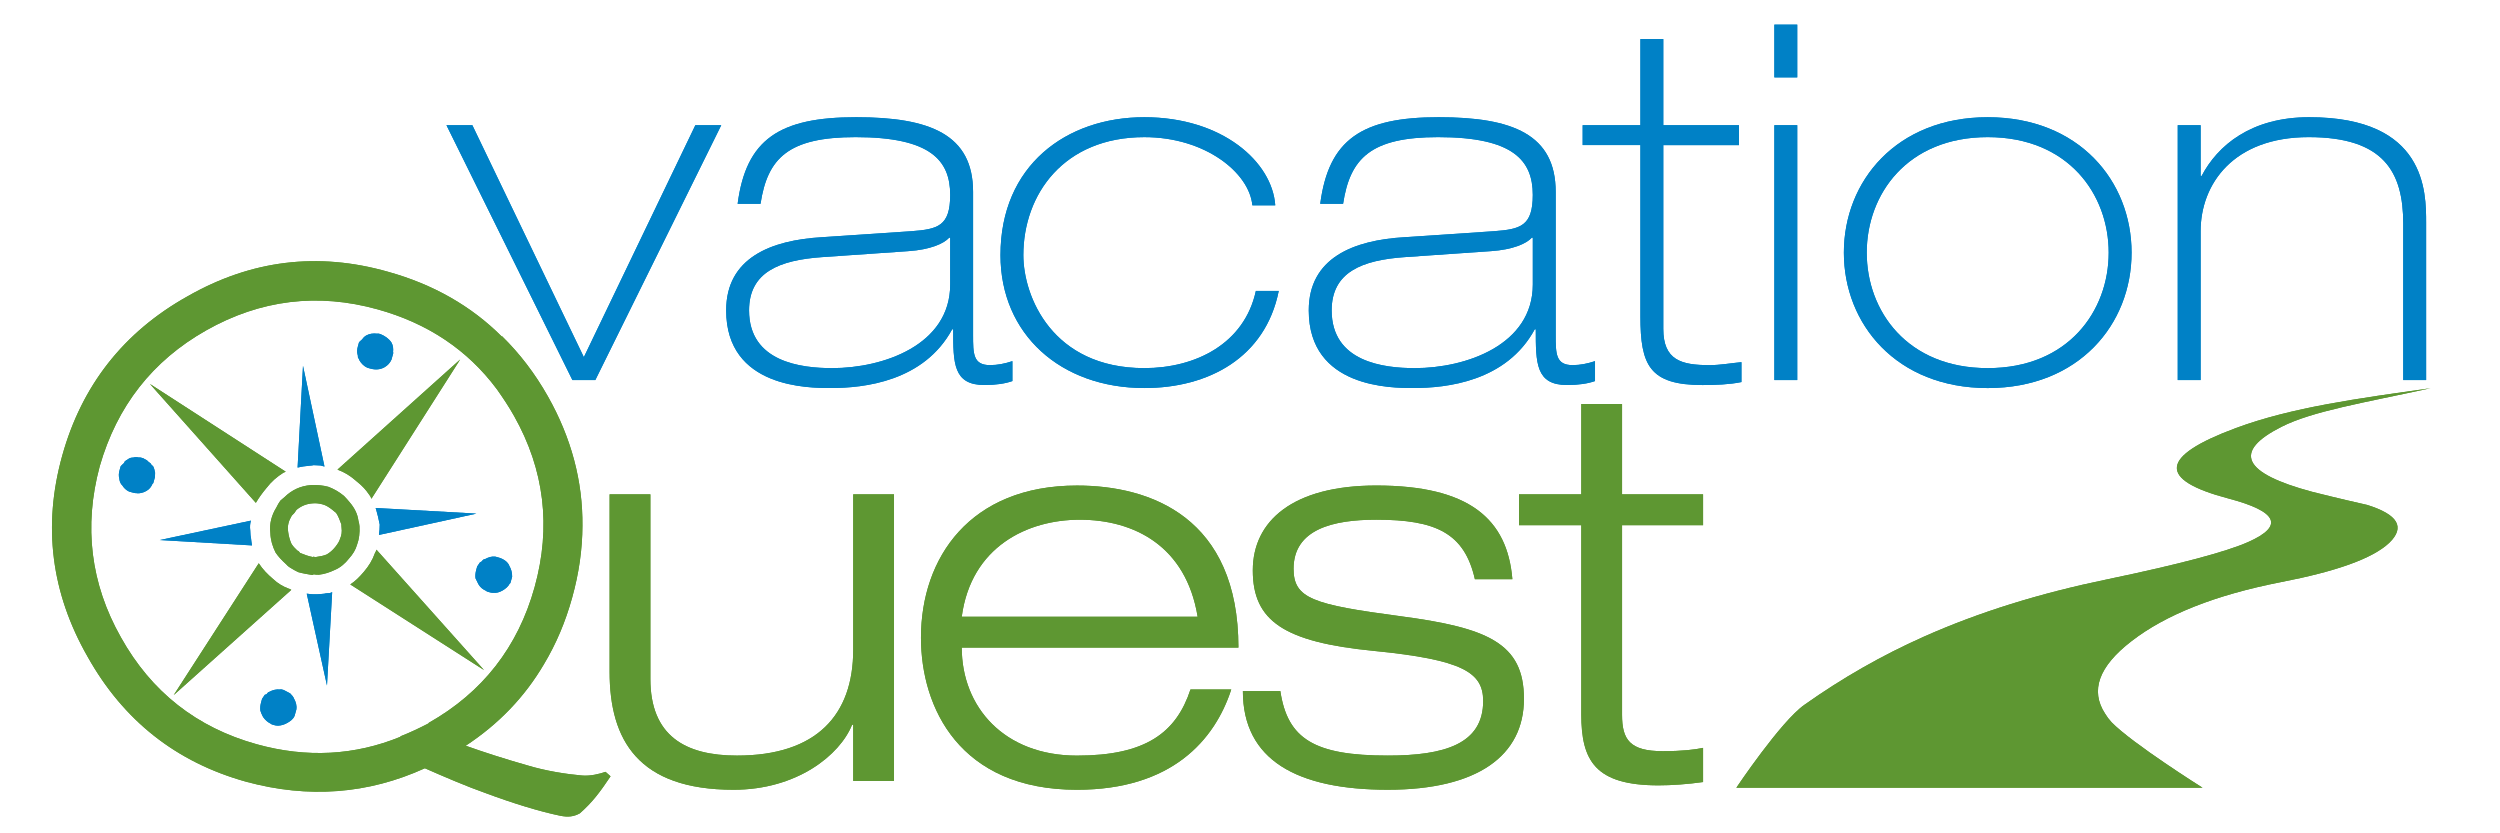 <?xml version="1.0" encoding="utf-8"?>
<!-- Generator: Adobe Illustrator 19.1.0, SVG Export Plug-In . SVG Version: 6.00 Build 0)  -->
<!DOCTYPE svg PUBLIC "-//W3C//DTD SVG 1.1//EN" "http://www.w3.org/Graphics/SVG/1.1/DTD/svg11.dtd">
<svg version="1.1" xmlns="http://www.w3.org/2000/svg" xmlns:xlink="http://www.w3.org/1999/xlink" x="0px" y="0px"
	 viewBox="0 0 180 60" style="enable-background:new 0 0 180 60;" xml:space="preserve">
<style type="text/css">
	.Arched_x0020_Green{fill:url(#SVGID_1_);stroke:#FFFFFF;stroke-width:0.25;stroke-miterlimit:1;}
	.st0{fill:#0081C6;}
	.st1{fill:#5E9732;}
	.st2{display:none;}
	.st3{display:inline;}
	.st4{fill:#FFFFFF;}
</style>
<linearGradient id="SVGID_1_" gradientUnits="userSpaceOnUse" x1="-216" y1="426" x2="-215.293" y2="425.293">
	<stop  offset="0" style="stop-color:#20AC4B"/>
	<stop  offset="0.983" style="stop-color:#19361A"/>
</linearGradient>
<g id="Layer_1">
	<g>
		<g>
			<path class="st0" d="M32.144,9.013h1.864l8.029,16.703l8.029-16.703h1.864l-9.068,18.352h-1.649L32.144,9.013z"/>
			<path class="st0" d="M53.109,14.676c0.609-4.624,2.975-6.237,8.53-6.237c5.341,0,8.423,1.255,8.423,5.377v10.287
				c0,1.362,0,2.186,1.219,2.186c0.538,0,1.075-0.107,1.613-0.287v1.434c-0.502,0.179-1.183,0.286-2.007,0.286
				c-2.258,0-2.258-1.577-2.258-4.014h-0.072c-2.043,3.763-6.344,4.23-8.746,4.23c-1.577,0-7.527,0-7.527-5.592
				c0-3.763,3.19-5.054,6.918-5.269l6.416-0.43c1.9-0.143,2.796-0.358,2.796-2.616c0-2.473-1.398-4.158-6.81-4.158
				c-4.839,0-6.344,1.506-6.846,4.803H53.109z M68.414,17.114h-0.072c-0.394,0.43-1.362,0.86-2.939,0.968l-6.201,0.43
				c-3.083,0.215-5.269,1.075-5.269,3.835c0,3.728,3.764,4.158,5.986,4.158c3.656,0,8.495-1.649,8.495-6.022V17.114z"/>
			<path class="st0" d="M90.17,14.784c-0.215-2.33-3.369-4.91-7.778-4.91c-5.807,0-8.71,4.122-8.71,8.495
				c0,2.975,2.079,8.136,8.71,8.136c3.692,0,7.204-1.756,8.029-5.556h1.649c-0.968,4.804-5.054,6.99-9.677,6.99
				c-6.022,0-10.359-3.872-10.359-9.57c0-6.452,4.731-9.929,10.359-9.929c5.627,0,9.211,3.226,9.426,6.344H90.17z"/>
			<path class="st0" d="M95.056,14.676c0.609-4.624,2.975-6.237,8.531-6.237c5.34,0,8.423,1.255,8.423,5.377v10.287
				c0,1.362,0,2.186,1.218,2.186c0.538,0,1.076-0.107,1.613-0.287v1.434c-0.502,0.179-1.183,0.286-2.008,0.286
				c-2.258,0-2.258-1.577-2.258-4.014h-0.072c-2.043,3.763-6.344,4.23-8.746,4.23c-1.577,0-7.527,0-7.527-5.592
				c0-3.763,3.19-5.054,6.918-5.269l6.416-0.43c1.899-0.143,2.796-0.358,2.796-2.616c0-2.473-1.398-4.158-6.811-4.158
				c-4.839,0-6.344,1.506-6.846,4.803H95.056z M110.361,17.114h-0.072c-0.394,0.43-1.362,0.86-2.939,0.968l-6.201,0.43
				c-3.083,0.215-5.269,1.075-5.269,3.835c0,3.728,3.763,4.158,5.986,4.158c3.656,0,8.495-1.649,8.495-6.022V17.114z"/>
			<path class="st0" d="M118.109,2.813h1.649v6.201h5.448v1.434h-5.448v13.226c0,2.258,1.29,2.616,3.333,2.616
				c0.753,0,1.541-0.144,2.294-0.215v1.433c-0.86,0.179-1.9,0.215-2.796,0.215c-3.835,0-4.48-1.433-4.48-4.946v-12.33h-4.158V9.013
				h4.158V2.813z"/>
			<path class="st0" d="M127.754,1.773h1.649v3.799h-1.649V1.773z M127.754,9.013h1.649v18.352h-1.649V9.013z"/>
			<path class="st0" d="M143.116,8.44c6.559,0,10.358,4.588,10.358,9.75c0,5.162-3.799,9.75-10.358,9.75
				c-6.559,0-10.358-4.588-10.358-9.75C132.758,13.028,136.557,8.44,143.116,8.44z M143.116,26.505c5.807,0,8.709-4.122,8.709-8.316
				c0-4.194-2.903-8.316-8.709-8.316c-5.807,0-8.71,4.122-8.71,8.316C134.406,22.383,137.309,26.505,143.116,26.505z"/>
			<path class="st0" d="M156.797,9.013h1.649v3.656h0.071c1.147-2.186,3.549-4.23,7.742-4.23c8.423,0,8.423,5.377,8.423,7.599
				v11.327h-1.649V16.11c0-3.728-1.398-6.237-6.81-6.237c-5.412,0-7.778,3.37-7.778,6.774v10.717h-1.649V9.013z"/>
		</g>
		<g>
			<path class="st1" d="M61.429,52.18h-0.079c-0.873,2.182-3.968,4.682-8.531,4.682c-6.865,0-8.928-3.572-8.928-8.492V35.593h2.937
				v13.293c0,4.087,2.5,5.516,6.23,5.516c5.754,0,8.373-2.937,8.373-7.619v-11.19h2.937v20.634h-2.937V52.18z"/>
			<path class="st1" d="M88.651,49.641c-1.19,3.65-4.285,7.222-11.111,7.222c-8.452,0-11.23-5.912-11.23-10.952
				c0-5.754,3.532-10.952,11.23-10.952c5.317,0,11.627,2.301,11.627,11.667h-19.92c0,4.285,3.056,7.778,8.294,7.778
				c4.92,0,7.143-1.627,8.174-4.762H88.651z M86.23,44.403c-0.833-5.079-4.563-6.984-8.492-6.984c-3.77,0-7.817,1.945-8.492,6.984
				H86.23z"/>
			<path class="st1" d="M106.192,41.704c-0.754-3.333-2.818-4.286-7.103-4.286c-3.095,0-5.952,0.675-5.952,3.532
				c0,2.143,1.389,2.579,7.659,3.412c6.309,0.833,8.928,1.945,8.928,5.952c0,4.087-3.333,6.547-9.801,6.547
				c-6.547,0-10.436-2.143-10.436-7.103h2.698c0.516,3.452,2.46,4.643,7.738,4.643c4.087,0,6.865-0.833,6.865-3.928
				c0-2.063-1.468-2.977-7.897-3.611c-6.428-0.635-8.69-2.143-8.69-5.794c0-3.572,2.897-6.111,8.889-6.111
				c6.706,0,9.444,2.421,9.801,6.746H106.192z"/>
			<path class="st1" d="M113.851,29.086h2.937v6.507h5.833v2.222h-5.833v13.651c0,1.786,0.555,2.619,2.936,2.619
				c1.428,0,2.341-0.119,2.897-0.238v2.46c-1.111,0.159-2.261,0.238-3.214,0.238c-4.564,0-5.555-1.786-5.555-5.119V37.815h-4.484
				v-2.222h4.484V29.086z"/>
		</g>
		<path class="st1" d="M160.961,30.828c-5.463,2.029-5.627,3.715-0.521,5.062c3.555,0.936,4.027,1.978,1.444,3.129
			c-1.604,0.714-4.967,1.609-10.121,2.684c-4.919,1.015-9.296,2.376-13.275,4.15c-3,1.338-5.868,2.977-8.562,4.887
			c-1.695,1.178-4.91,5.977-4.91,5.977h33.568c0,0-5.062-3.182-6.556-4.72c-0.184-0.204-0.337-0.406-0.458-0.61
			c-1.087-1.659-0.467-3.399,1.893-5.22c2.473-1.916,6.064-3.335,10.773-4.257c4.01-0.778,6.581-1.696,7.784-2.82
			c1.173-1.128,0.645-2.039-1.583-2.736c-2.204-0.496-3.512-0.834-3.968-0.946c-5.01-1.344-5.735-2.891-2.201-4.679
			c2.225-1.126,5.901-1.728,10.731-2.778C169.783,28.689,165.016,29.323,160.961,30.828L160.961,30.828z"/>
		<path class="st1" d="M43.598,55.572c-0.396,0.143-1.109,0.324-1.716,0.263c-1.071-0.095-2.572-0.32-3.961-0.743
			c-1.585-0.45-3.173-0.963-4.389-1.4c2.364-1.553,4.245-3.504,5.639-5.882c0.868-1.45,1.538-3.023,2.025-4.779
			c0.489-1.755,0.735-3.478,0.74-5.17c0.03-3.21-0.797-6.327-2.487-9.321c-0.934-1.653-2.03-3.085-3.308-4.337l-0.009,0.031
			c-2.207-2.208-4.959-3.768-8.194-4.667c-5.043-1.435-9.852-0.848-14.429,1.764c-4.597,2.571-7.622,6.409-9.034,11.493
			c-1.404,5.052-0.786,9.87,1.825,14.444c2.572,4.6,6.38,7.616,11.433,9.02c4.479,1.215,8.764,0.889,12.858-0.973
			c1.33,0.588,3.046,1.323,4.393,1.796c1.932,0.721,3.848,1.31,5.361,1.625c0.567,0.112,0.974,0.061,1.404-0.176
			c0.911-0.806,1.436-1.51,2.211-2.666L43.598,55.572z M28.829,53.049c-3.289,1.348-6.752,1.534-10.345,0.536
			c-4.305-1.198-7.582-3.755-9.781-7.702c-2.184-3.864-2.685-7.991-1.524-12.306c1.241-4.33,3.802-7.607,7.666-9.79
			c3.91-2.21,8.036-2.711,12.34-1.514c3.593,0.998,6.474,2.909,8.595,5.759c0.442,0.623,0.847,1.233,1.232,1.915
			c2.183,3.867,2.685,7.992,1.478,12.332c-1.196,4.304-3.755,7.581-7.62,9.765l-0.009,0.035c-0.673,0.351-1.335,0.664-2.023,0.933
			L28.829,53.049z"/>
		<path class="st0" d="M36.815,41.739c0.019-0.071,0.038-0.143,0.059-0.214c0.008-0.304-0.075-0.558-0.204-0.785
			c-0.042-0.125-0.127-0.228-0.251-0.338c-0.159-0.121-0.326-0.206-0.504-0.255l-0.036-0.011c-0.106-0.029-0.178-0.049-0.213-0.058
			c-0.259-0.035-0.513,0.049-0.741,0.176c-0.115,0.006-0.171,0.068-0.237,0.164c-0.046,0.027-0.091,0.052-0.136,0.079
			c-0.065,0.096-0.131,0.191-0.196,0.29c-0.029,0.106-0.05,0.178-0.069,0.249c-0.059,0.215-0.073,0.401-0.051,0.6
			c0.077,0.135,0.118,0.261,0.195,0.398l0.026,0.046c0.13,0.226,0.323,0.359,0.526,0.453c0.062,0.056,0.133,0.076,0.203,0.094
			c0.106,0.03,0.213,0.06,0.331,0.055c0.223,0.023,0.431-0.034,0.658-0.161c0.229-0.13,0.429-0.304,0.525-0.506
			c0.046-0.026,0.046-0.026,0.054-0.06C36.775,41.881,36.794,41.81,36.815,41.739L36.815,41.739z"/>
		<path class="st0" d="M28.183,24.659c-0.189-0.281-0.479-0.478-0.789-0.603l-0.071-0.02c-0.036-0.01-0.106-0.029-0.186-0.013
			c-0.262-0.035-0.539,0.003-0.768,0.131c-0.134,0.076-0.246,0.199-0.311,0.295c-0.057,0.063-0.148,0.116-0.213,0.21
			c-0.029,0.106-0.049,0.179-0.079,0.285c-0.059,0.212-0.073,0.403-0.015,0.609c0.026,0.046,0.005,0.117,0.022,0.199
			c0.061,0.055,0.077,0.136,0.101,0.183c0.127,0.227,0.338,0.439,0.579,0.543c0.07,0.021,0.141,0.04,0.211,0.059
			c0.357,0.1,0.707,0.083,1.024-0.097c0.227-0.129,0.395-0.314,0.499-0.551c0.03-0.107,0.05-0.179,0.069-0.25
			c0.021-0.071,0.04-0.141,0.05-0.177c0.011-0.038,0.019-0.07-0.006-0.118C28.324,25.12,28.312,24.885,28.183,24.659L28.183,24.659z
			"/>
		<path class="st0" d="M27.34,37.765c0.002,0.269-0.021,0.491-0.055,0.75l7.019-1.536l-7.247-0.405
			c-0.01,0.035-0.01,0.035,0.016,0.081C27.17,36.987,27.261,37.358,27.34,37.765L27.34,37.765z"/>
		<path class="st1" d="M26.563,35.592c0.087,0.103,0.138,0.194,0.179,0.319l6.391-10.03l-8.836,7.933
			c0.488,0.171,0.946,0.454,1.377,0.841C26.052,34.952,26.348,35.264,26.563,35.592L26.563,35.592z"/>
		<path class="st1" d="M25.177,36.165c-0.112-0.144-0.261-0.301-0.409-0.458c-0.342-0.288-0.738-0.511-1.121-0.656
			c-0.391-0.106-0.802-0.146-1.269-0.124c-0.744,0.061-1.361,0.35-1.886,0.858c-0.102,0.085-0.202,0.174-0.303,0.26
			c-0.119,0.159-0.206,0.326-0.289,0.494c-0.346,0.556-0.514,1.161-0.433,1.835c0.013,0.5,0.152,0.963,0.374,1.408
			c0.191,0.283,0.427,0.539,0.732,0.815c0.086,0.103,0.209,0.211,0.342,0.288c0.195,0.131,0.398,0.225,0.564,0.311
			c0.321,0.089,0.685,0.151,1.018,0.205l0.091-0.051c0.104,0.029,0.258,0.033,0.375,0.029c0.396-0.045,0.774-0.17,1.128-0.339
			c0.389-0.16,0.739-0.446,1.034-0.824c0.277-0.306,0.484-0.633,0.591-1.025c0.144-0.381,0.192-0.828,0.168-1.294
			c-0.006-0.116-0.038-0.279-0.078-0.406C25.748,37.013,25.526,36.571,25.177,36.165L25.177,36.165z M24.58,37.761
			c-0.009,0.038,0.006,0.119,0.012,0.235c0.038,0.28,0.006,0.539-0.101,0.779c-0.059,0.213-0.19,0.406-0.366,0.625
			c-0.176,0.219-0.378,0.392-0.606,0.523c-0.217,0.091-0.461,0.139-0.739,0.176c-0.044,0.026-0.116,0.007-0.222-0.023l-0.011,0.035
			c-0.33-0.054-0.641-0.179-0.951-0.303c-0.051-0.09-0.113-0.146-0.184-0.165c-0.182-0.168-0.331-0.324-0.435-0.505
			c-0.116-0.263-0.191-0.553-0.228-0.831c-0.071-0.44,0.029-0.795,0.245-1.158c0.065-0.097,0.156-0.147,0.222-0.245
			c0.054-0.062,0.075-0.132,0.131-0.194c0.347-0.288,0.737-0.446,1.203-0.471c0.199-0.02,0.457,0.012,0.705,0.083
			c0.215,0.059,0.443,0.2,0.663,0.375c0.098,0.066,0.184,0.168,0.283,0.231C24.363,37.165,24.471,37.465,24.58,37.761L24.58,37.761z
			"/>
		<path class="st1" d="M26.202,41.166c-0.287,0.341-0.608,0.673-0.982,0.914l9.631,6.167l-7.748-8.671
			c-0.019,0.071-0.04,0.144-0.104,0.239C26.815,40.339,26.545,40.762,26.202,41.166L26.202,41.166z"/>
		<path class="st0" d="M23.034,42.775c-0.315,0.029-0.619,0.02-0.95-0.033l1.459,6.614l0.373-6.719
			c-0.046,0.025-0.126,0.042-0.173,0.066c-0.116,0.007-0.268,0.004-0.395,0.044C23.231,42.755,23.149,42.77,23.034,42.775
			L23.034,42.775z"/>
		<path class="st0" d="M20.893,49.924c-0.132-0.076-0.299-0.161-0.469-0.246l-0.07-0.019c-0.071-0.021-0.144-0.04-0.188-0.014
			c-0.259-0.034-0.547,0.038-0.774,0.167c-0.081,0.016-0.137,0.079-0.202,0.173c-0.044,0.026-0.081,0.015-0.126,0.042
			c-0.066,0.096-0.131,0.194-0.196,0.291c-0.031,0.108-0.05,0.179-0.069,0.249c-0.059,0.214-0.075,0.403-0.052,0.6
			c0.041,0.125,0.084,0.251,0.159,0.388c0.024,0.046,0.024,0.046,0.052,0.091c0.139,0.193,0.321,0.358,0.526,0.454
			c0.059,0.055,0.131,0.075,0.203,0.094c0.107,0.03,0.214,0.059,0.331,0.055c0.233-0.012,0.441-0.071,0.667-0.199
			c0.228-0.129,0.421-0.266,0.524-0.506l0.011-0.036c0.019-0.071,0.039-0.141,0.069-0.248c0.019-0.071,0.039-0.142,0.05-0.179
			c0.042-0.294-0.04-0.546-0.168-0.776C21.129,50.181,21.041,50.079,20.893,49.924L20.893,49.924z"/>
		<path class="st1" d="M20.973,42.47c-0.064-0.054-0.134-0.075-0.204-0.094c-0.382-0.144-0.778-0.369-1.111-0.691
			c-0.405-0.343-0.761-0.711-1.028-1.13l-6.124,9.491L20.973,42.47L20.973,42.47z"/>
		<path class="st0" d="M18.02,38.201c-0.038-0.279-0.014-0.501,0.046-0.716l-6.56,1.398l6.638,0.387
			c-0.032-0.161-0.053-0.36-0.075-0.558c-0.026-0.045-0.006-0.115-0.031-0.16C18.031,38.435,18.026,38.317,18.02,38.201
			L18.02,38.201z"/>
		<path class="st0" d="M10.983,34.827c0.046-0.025,0.046-0.025,0.057-0.061c0.02-0.07,0.038-0.142,0.059-0.212
			c0.009-0.036,0.029-0.106,0.059-0.214c-0.007-0.116,0.014-0.189,0.009-0.305c-0.034-0.163-0.066-0.324-0.141-0.461
			c-0.026-0.045-0.097-0.065-0.125-0.109c-0.014-0.081-0.111-0.147-0.209-0.212c-0.086-0.101-0.183-0.166-0.289-0.196
			c-0.026-0.046-0.097-0.064-0.169-0.085l-0.07-0.019c-0.037-0.01-0.108-0.03-0.189-0.015c-0.107-0.03-0.259-0.034-0.385,0.007
			c-0.153-0.002-0.279,0.038-0.381,0.125c-0.091,0.051-0.181,0.104-0.236,0.165c-0.011,0.035-0.03,0.106-0.076,0.132
			c-0.1,0.086-0.156,0.148-0.211,0.209c-0.029,0.107-0.049,0.179-0.079,0.285c-0.059,0.212-0.073,0.401-0.015,0.608
			c0.006,0.119,0.047,0.245,0.124,0.379c0.026,0.046,0.026,0.046,0.061,0.057c0.129,0.228,0.313,0.393,0.517,0.488
			c0.071,0.019,0.143,0.041,0.213,0.059c0.107,0.031,0.214,0.06,0.33,0.054l0.034,0.011c0.188,0.012,0.433-0.034,0.659-0.164
			C10.758,35.224,10.88,35.067,10.983,34.827L10.983,34.827z"/>
		<path class="st1" d="M20.405,34.034c0.044-0.028,0.126-0.041,0.17-0.069l-9.78-6.321l7.626,8.56
			c0.214-0.364,0.466-0.714,0.753-1.055C19.536,34.674,19.94,34.328,20.405,34.034L20.405,34.034z"/>
		<path class="st0" d="M22.586,33.491c0.189,0.014,0.339,0.018,0.493,0.024c0.107,0.029,0.178,0.046,0.284,0.077l-1.548-7.253
			l-0.389,7.327c0.289-0.073,0.568-0.109,0.882-0.138C22.424,33.523,22.506,33.507,22.586,33.491L22.586,33.491z"/>
		<g>
			<path class="st0" d="M32.144,9.013h1.864l8.029,16.703l8.029-16.703h1.864l-9.068,18.352h-1.649L32.144,9.013z"/>
			<path class="st0" d="M53.109,14.676c0.609-4.624,2.975-6.237,8.53-6.237c5.341,0,8.423,1.255,8.423,5.377v10.287
				c0,1.362,0,2.186,1.219,2.186c0.538,0,1.075-0.107,1.613-0.287v1.434c-0.502,0.179-1.183,0.286-2.007,0.286
				c-2.258,0-2.258-1.577-2.258-4.014h-0.072c-2.043,3.763-6.344,4.23-8.746,4.23c-1.577,0-7.527,0-7.527-5.592
				c0-3.763,3.19-5.054,6.918-5.269l6.416-0.43c1.9-0.143,2.796-0.358,2.796-2.616c0-2.473-1.398-4.158-6.81-4.158
				c-4.839,0-6.344,1.506-6.846,4.803H53.109z M68.414,17.114h-0.072c-0.394,0.43-1.362,0.86-2.939,0.968l-6.201,0.43
				c-3.083,0.215-5.269,1.075-5.269,3.835c0,3.728,3.764,4.158,5.986,4.158c3.656,0,8.495-1.649,8.495-6.022V17.114z"/>
			<path class="st0" d="M90.17,14.784c-0.215-2.33-3.369-4.91-7.778-4.91c-5.807,0-8.71,4.122-8.71,8.495
				c0,2.975,2.079,8.136,8.71,8.136c3.692,0,7.204-1.756,8.029-5.556h1.649c-0.968,4.804-5.054,6.99-9.677,6.99
				c-6.022,0-10.359-3.872-10.359-9.57c0-6.452,4.731-9.929,10.359-9.929c5.627,0,9.211,3.226,9.426,6.344H90.17z"/>
			<path class="st0" d="M95.056,14.676c0.609-4.624,2.975-6.237,8.531-6.237c5.34,0,8.423,1.255,8.423,5.377v10.287
				c0,1.362,0,2.186,1.218,2.186c0.538,0,1.076-0.107,1.613-0.287v1.434c-0.502,0.179-1.183,0.286-2.008,0.286
				c-2.258,0-2.258-1.577-2.258-4.014h-0.072c-2.043,3.763-6.344,4.23-8.746,4.23c-1.577,0-7.527,0-7.527-5.592
				c0-3.763,3.19-5.054,6.918-5.269l6.416-0.43c1.899-0.143,2.796-0.358,2.796-2.616c0-2.473-1.398-4.158-6.811-4.158
				c-4.839,0-6.344,1.506-6.846,4.803H95.056z M110.361,17.114h-0.072c-0.394,0.43-1.362,0.86-2.939,0.968l-6.201,0.43
				c-3.083,0.215-5.269,1.075-5.269,3.835c0,3.728,3.763,4.158,5.986,4.158c3.656,0,8.495-1.649,8.495-6.022V17.114z"/>
			<path class="st0" d="M118.109,2.813h1.649v6.201h5.448v1.434h-5.448v13.226c0,2.258,1.29,2.616,3.333,2.616
				c0.753,0,1.541-0.144,2.294-0.215v1.433c-0.86,0.179-1.9,0.215-2.796,0.215c-3.835,0-4.48-1.433-4.48-4.946v-12.33h-4.158V9.013
				h4.158V2.813z"/>
			<path class="st0" d="M127.754,1.773h1.649v3.799h-1.649V1.773z M127.754,9.013h1.649v18.352h-1.649V9.013z"/>
			<path class="st0" d="M143.116,8.44c6.559,0,10.358,4.588,10.358,9.75c0,5.162-3.799,9.75-10.358,9.75
				c-6.559,0-10.358-4.588-10.358-9.75C132.758,13.028,136.557,8.44,143.116,8.44z M143.116,26.505c5.807,0,8.709-4.122,8.709-8.316
				c0-4.194-2.903-8.316-8.709-8.316c-5.807,0-8.71,4.122-8.71,8.316C134.406,22.383,137.309,26.505,143.116,26.505z"/>
			<path class="st0" d="M156.797,9.013h1.649v3.656h0.071c1.147-2.186,3.549-4.23,7.742-4.23c8.423,0,8.423,5.377,8.423,7.599
				v11.327h-1.649V16.11c0-3.728-1.398-6.237-6.81-6.237c-5.412,0-7.778,3.37-7.778,6.774v10.717h-1.649V9.013z"/>
		</g>
		<g>
			<path class="st1" d="M61.429,52.18h-0.079c-0.873,2.182-3.968,4.682-8.531,4.682c-6.865,0-8.928-3.572-8.928-8.492V35.593h2.937
				v13.293c0,4.087,2.5,5.516,6.23,5.516c5.754,0,8.373-2.937,8.373-7.619v-11.19h2.937v20.634h-2.937V52.18z"/>
			<path class="st1" d="M88.651,49.641c-1.19,3.65-4.285,7.222-11.111,7.222c-8.452,0-11.23-5.912-11.23-10.952
				c0-5.754,3.532-10.952,11.23-10.952c5.317,0,11.627,2.301,11.627,11.667h-19.92c0,4.285,3.056,7.778,8.294,7.778
				c4.92,0,7.143-1.627,8.174-4.762H88.651z M86.23,44.403c-0.833-5.079-4.563-6.984-8.492-6.984c-3.77,0-7.817,1.945-8.492,6.984
				H86.23z"/>
			<path class="st1" d="M106.192,41.704c-0.754-3.333-2.818-4.286-7.103-4.286c-3.095,0-5.952,0.675-5.952,3.532
				c0,2.143,1.389,2.579,7.659,3.412c6.309,0.833,8.928,1.945,8.928,5.952c0,4.087-3.333,6.547-9.801,6.547
				c-6.547,0-10.436-2.143-10.436-7.103h2.698c0.516,3.452,2.46,4.643,7.738,4.643c4.087,0,6.865-0.833,6.865-3.928
				c0-2.063-1.468-2.977-7.897-3.611c-6.428-0.635-8.69-2.143-8.69-5.794c0-3.572,2.897-6.111,8.889-6.111
				c6.706,0,9.444,2.421,9.801,6.746H106.192z"/>
			<path class="st1" d="M113.851,29.086h2.937v6.507h5.833v2.222h-5.833v13.651c0,1.786,0.555,2.619,2.936,2.619
				c1.428,0,2.341-0.119,2.897-0.238v2.46c-1.111,0.159-2.261,0.238-3.214,0.238c-4.564,0-5.555-1.786-5.555-5.119V37.815h-4.484
				v-2.222h4.484V29.086z"/>
		</g>
		<path class="st1" d="M160.961,30.828c-5.463,2.029-5.627,3.715-0.521,5.062c3.555,0.936,4.027,1.978,1.444,3.129
			c-1.604,0.714-4.967,1.609-10.121,2.684c-4.919,1.015-9.296,2.376-13.275,4.15c-3,1.338-5.868,2.977-8.562,4.887
			c-1.695,1.178-4.91,5.977-4.91,5.977h33.568c0,0-5.062-3.182-6.556-4.72c-0.184-0.204-0.337-0.406-0.458-0.61
			c-1.087-1.659-0.467-3.399,1.893-5.22c2.473-1.916,6.064-3.335,10.773-4.257c4.01-0.778,6.581-1.696,7.784-2.82
			c1.173-1.128,0.645-2.039-1.583-2.736c-2.204-0.496-3.512-0.834-3.968-0.946c-5.01-1.344-5.735-2.891-2.201-4.679
			c2.225-1.126,5.901-1.728,10.731-2.778C169.783,28.689,165.016,29.323,160.961,30.828L160.961,30.828z"/>
		<path class="st1" d="M43.598,55.572c-0.396,0.143-1.109,0.324-1.716,0.263c-1.071-0.095-2.572-0.32-3.961-0.743
			c-1.585-0.45-3.173-0.963-4.389-1.4c2.364-1.553,4.245-3.504,5.639-5.882c0.868-1.45,1.538-3.023,2.025-4.779
			c0.489-1.755,0.735-3.478,0.74-5.17c0.03-3.21-0.797-6.327-2.487-9.321c-0.934-1.653-2.03-3.085-3.308-4.337l-0.009,0.031
			c-2.207-2.208-4.959-3.768-8.194-4.667c-5.043-1.435-9.852-0.848-14.429,1.764c-4.597,2.571-7.622,6.409-9.034,11.493
			c-1.404,5.052-0.786,9.87,1.825,14.444c2.572,4.6,6.38,7.616,11.433,9.02c4.479,1.215,8.764,0.889,12.858-0.973
			c1.33,0.588,3.046,1.323,4.393,1.796c1.932,0.721,3.848,1.31,5.361,1.625c0.567,0.112,0.974,0.061,1.404-0.176
			c0.911-0.806,1.436-1.51,2.211-2.666L43.598,55.572z M28.829,53.049c-3.289,1.348-6.752,1.534-10.345,0.536
			c-4.305-1.198-7.582-3.755-9.781-7.702c-2.184-3.864-2.685-7.991-1.524-12.306c1.241-4.33,3.802-7.607,7.666-9.79
			c3.91-2.21,8.036-2.711,12.34-1.514c3.593,0.998,6.474,2.909,8.595,5.759c0.442,0.623,0.847,1.233,1.232,1.915
			c2.183,3.867,2.685,7.992,1.478,12.332c-1.196,4.304-3.755,7.581-7.62,9.765l-0.009,0.035c-0.673,0.351-1.335,0.664-2.023,0.933
			L28.829,53.049z"/>
		<path class="st0" d="M36.815,41.739c0.019-0.071,0.038-0.143,0.059-0.214c0.008-0.304-0.075-0.558-0.204-0.785
			c-0.042-0.125-0.127-0.228-0.251-0.338c-0.159-0.121-0.326-0.206-0.504-0.255l-0.036-0.011c-0.106-0.029-0.178-0.049-0.213-0.058
			c-0.259-0.035-0.513,0.049-0.741,0.176c-0.115,0.006-0.171,0.068-0.237,0.164c-0.046,0.027-0.091,0.052-0.136,0.079
			c-0.065,0.096-0.131,0.191-0.196,0.29c-0.029,0.106-0.05,0.178-0.069,0.249c-0.059,0.215-0.073,0.401-0.051,0.6
			c0.077,0.135,0.118,0.261,0.195,0.398l0.026,0.046c0.13,0.226,0.323,0.359,0.526,0.453c0.062,0.056,0.133,0.076,0.203,0.094
			c0.106,0.03,0.213,0.06,0.331,0.055c0.223,0.023,0.431-0.034,0.658-0.161c0.229-0.13,0.429-0.304,0.525-0.506
			c0.046-0.026,0.046-0.026,0.054-0.06C36.775,41.881,36.794,41.81,36.815,41.739L36.815,41.739z"/>
		<path class="st0" d="M28.183,24.659c-0.189-0.281-0.479-0.478-0.789-0.603l-0.071-0.02c-0.036-0.01-0.106-0.029-0.186-0.013
			c-0.262-0.035-0.539,0.003-0.768,0.131c-0.134,0.076-0.246,0.199-0.311,0.295c-0.057,0.063-0.148,0.116-0.213,0.21
			c-0.029,0.106-0.049,0.179-0.079,0.285c-0.059,0.212-0.073,0.403-0.015,0.609c0.026,0.046,0.005,0.117,0.022,0.199
			c0.061,0.055,0.077,0.136,0.101,0.183c0.127,0.227,0.338,0.439,0.579,0.543c0.07,0.021,0.141,0.04,0.211,0.059
			c0.357,0.1,0.707,0.083,1.024-0.097c0.227-0.129,0.395-0.314,0.499-0.551c0.03-0.107,0.05-0.179,0.069-0.25
			c0.021-0.071,0.04-0.141,0.05-0.177c0.011-0.038,0.019-0.07-0.006-0.118C28.324,25.12,28.312,24.885,28.183,24.659L28.183,24.659z
			"/>
		<path class="st0" d="M27.34,37.765c0.002,0.269-0.021,0.491-0.055,0.75l7.019-1.536l-7.247-0.405
			c-0.01,0.035-0.01,0.035,0.016,0.081C27.17,36.987,27.261,37.358,27.34,37.765L27.34,37.765z"/>
		<path class="st1" d="M26.563,35.592c0.087,0.103,0.138,0.194,0.179,0.319l6.391-10.03l-8.836,7.933
			c0.488,0.171,0.946,0.454,1.377,0.841C26.052,34.952,26.348,35.264,26.563,35.592L26.563,35.592z"/>
		<path class="st1" d="M25.177,36.165c-0.112-0.144-0.261-0.301-0.409-0.458c-0.342-0.288-0.738-0.511-1.121-0.656
			c-0.391-0.106-0.802-0.146-1.269-0.124c-0.744,0.061-1.361,0.35-1.886,0.858c-0.102,0.085-0.202,0.174-0.303,0.26
			c-0.119,0.159-0.206,0.326-0.289,0.494c-0.346,0.556-0.514,1.161-0.433,1.835c0.013,0.5,0.152,0.963,0.374,1.408
			c0.191,0.283,0.427,0.539,0.732,0.815c0.086,0.103,0.209,0.211,0.342,0.288c0.195,0.131,0.398,0.225,0.564,0.311
			c0.321,0.089,0.685,0.151,1.018,0.205l0.091-0.051c0.104,0.029,0.258,0.033,0.375,0.029c0.396-0.045,0.774-0.17,1.128-0.339
			c0.389-0.16,0.739-0.446,1.034-0.824c0.277-0.306,0.484-0.633,0.591-1.025c0.144-0.381,0.192-0.828,0.168-1.294
			c-0.006-0.116-0.038-0.279-0.078-0.406C25.748,37.013,25.526,36.571,25.177,36.165L25.177,36.165z M24.58,37.761
			c-0.009,0.038,0.006,0.119,0.012,0.235c0.038,0.28,0.006,0.539-0.101,0.779c-0.059,0.213-0.19,0.406-0.366,0.625
			c-0.176,0.219-0.378,0.392-0.606,0.523c-0.217,0.091-0.461,0.139-0.739,0.176c-0.044,0.026-0.116,0.007-0.222-0.023l-0.011,0.035
			c-0.33-0.054-0.641-0.179-0.951-0.303c-0.051-0.09-0.113-0.146-0.184-0.165c-0.182-0.168-0.331-0.324-0.435-0.505
			c-0.116-0.263-0.191-0.553-0.228-0.831c-0.071-0.44,0.029-0.795,0.245-1.158c0.065-0.097,0.156-0.147,0.222-0.245
			c0.054-0.062,0.075-0.132,0.131-0.194c0.347-0.288,0.737-0.446,1.203-0.471c0.199-0.02,0.457,0.012,0.705,0.083
			c0.215,0.059,0.443,0.2,0.663,0.375c0.098,0.066,0.184,0.168,0.283,0.231C24.363,37.165,24.471,37.465,24.58,37.761L24.58,37.761z
			"/>
		<path class="st1" d="M26.202,41.166c-0.287,0.341-0.608,0.673-0.982,0.914l9.631,6.167l-7.748-8.671
			c-0.019,0.071-0.04,0.144-0.104,0.239C26.815,40.339,26.545,40.762,26.202,41.166L26.202,41.166z"/>
		<path class="st0" d="M23.034,42.775c-0.315,0.029-0.619,0.02-0.95-0.033l1.459,6.614l0.373-6.719
			c-0.046,0.025-0.126,0.042-0.173,0.066c-0.116,0.007-0.268,0.004-0.395,0.044C23.231,42.755,23.149,42.77,23.034,42.775
			L23.034,42.775z"/>
		<path class="st0" d="M20.893,49.924c-0.132-0.076-0.299-0.161-0.469-0.246l-0.07-0.019c-0.071-0.021-0.144-0.04-0.188-0.014
			c-0.259-0.034-0.547,0.038-0.774,0.167c-0.081,0.016-0.137,0.079-0.202,0.173c-0.044,0.026-0.081,0.015-0.126,0.042
			c-0.066,0.096-0.131,0.194-0.196,0.291c-0.031,0.108-0.05,0.179-0.069,0.249c-0.059,0.214-0.075,0.403-0.052,0.6
			c0.041,0.125,0.084,0.251,0.159,0.388c0.024,0.046,0.024,0.046,0.052,0.091c0.139,0.193,0.321,0.358,0.526,0.454
			c0.059,0.055,0.131,0.075,0.203,0.094c0.107,0.03,0.214,0.059,0.331,0.055c0.233-0.012,0.441-0.071,0.667-0.199
			c0.228-0.129,0.421-0.266,0.524-0.506l0.011-0.036c0.019-0.071,0.039-0.141,0.069-0.248c0.019-0.071,0.039-0.142,0.05-0.179
			c0.042-0.294-0.04-0.546-0.168-0.776C21.129,50.181,21.041,50.079,20.893,49.924L20.893,49.924z"/>
		<path class="st1" d="M20.973,42.47c-0.064-0.054-0.134-0.075-0.204-0.094c-0.382-0.144-0.778-0.369-1.111-0.691
			c-0.405-0.343-0.761-0.711-1.028-1.13l-6.124,9.491L20.973,42.47L20.973,42.47z"/>
		<path class="st0" d="M18.02,38.201c-0.038-0.279-0.014-0.501,0.046-0.716l-6.56,1.398l6.638,0.387
			c-0.032-0.161-0.053-0.36-0.075-0.558c-0.026-0.045-0.006-0.115-0.031-0.16C18.031,38.435,18.026,38.317,18.02,38.201
			L18.02,38.201z"/>
		<path class="st0" d="M10.983,34.827c0.046-0.025,0.046-0.025,0.057-0.061c0.02-0.07,0.038-0.142,0.059-0.212
			c0.009-0.036,0.029-0.106,0.059-0.214c-0.007-0.116,0.014-0.189,0.009-0.305c-0.034-0.163-0.066-0.324-0.141-0.461
			c-0.026-0.045-0.097-0.065-0.125-0.109c-0.014-0.081-0.111-0.147-0.209-0.212c-0.086-0.101-0.183-0.166-0.289-0.196
			c-0.026-0.046-0.097-0.064-0.169-0.085l-0.07-0.019c-0.037-0.01-0.108-0.03-0.189-0.015c-0.107-0.03-0.259-0.034-0.385,0.007
			c-0.153-0.002-0.279,0.038-0.381,0.125c-0.091,0.051-0.181,0.104-0.236,0.165c-0.011,0.035-0.03,0.106-0.076,0.132
			c-0.1,0.086-0.156,0.148-0.211,0.209c-0.029,0.107-0.049,0.179-0.079,0.285c-0.059,0.212-0.073,0.401-0.015,0.608
			c0.006,0.119,0.047,0.245,0.124,0.379c0.026,0.046,0.026,0.046,0.061,0.057c0.129,0.228,0.313,0.393,0.517,0.488
			c0.071,0.019,0.143,0.041,0.213,0.059c0.107,0.031,0.214,0.06,0.33,0.054l0.034,0.011c0.188,0.012,0.433-0.034,0.659-0.164
			C10.758,35.224,10.88,35.067,10.983,34.827L10.983,34.827z"/>
		<path class="st1" d="M20.405,34.034c0.044-0.028,0.126-0.041,0.17-0.069l-9.78-6.321l7.626,8.56
			c0.214-0.364,0.466-0.714,0.753-1.055C19.536,34.674,19.94,34.328,20.405,34.034L20.405,34.034z"/>
		<path class="st0" d="M22.586,33.491c0.189,0.014,0.339,0.018,0.493,0.024c0.107,0.029,0.178,0.046,0.284,0.077l-1.548-7.253
			l-0.389,7.327c0.289-0.073,0.568-0.109,0.882-0.138C22.424,33.523,22.506,33.507,22.586,33.491L22.586,33.491z"/>
	</g>
</g>
<g id="reversed" class="st2">
	<g class="st3">
		<g>
			<path class="st4" d="M32.144,9.013h1.864l8.029,16.703l8.029-16.703h1.864l-9.068,18.352h-1.649L32.144,9.013z"/>
			<path class="st4" d="M53.109,14.676c0.609-4.624,2.975-6.237,8.53-6.237c5.341,0,8.423,1.255,8.423,5.377v10.287
				c0,1.362,0,2.186,1.219,2.186c0.538,0,1.075-0.107,1.613-0.287v1.434c-0.502,0.179-1.183,0.286-2.007,0.286
				c-2.258,0-2.258-1.577-2.258-4.014h-0.072c-2.043,3.763-6.344,4.23-8.746,4.23c-1.577,0-7.527,0-7.527-5.592
				c0-3.763,3.19-5.054,6.918-5.269l6.416-0.43c1.9-0.143,2.796-0.358,2.796-2.616c0-2.473-1.398-4.158-6.81-4.158
				c-4.839,0-6.344,1.506-6.846,4.803H53.109z M68.414,17.114h-0.072c-0.394,0.43-1.362,0.86-2.939,0.968l-6.201,0.43
				c-3.083,0.215-5.269,1.075-5.269,3.835c0,3.728,3.764,4.158,5.986,4.158c3.656,0,8.495-1.649,8.495-6.022V17.114z"/>
			<path class="st4" d="M90.17,14.784c-0.215-2.33-3.369-4.91-7.778-4.91c-5.807,0-8.71,4.122-8.71,8.495
				c0,2.975,2.079,8.136,8.71,8.136c3.692,0,7.204-1.756,8.029-5.556h1.649c-0.968,4.804-5.054,6.99-9.677,6.99
				c-6.022,0-10.359-3.872-10.359-9.57c0-6.452,4.731-9.929,10.359-9.929c5.627,0,9.211,3.226,9.426,6.344H90.17z"/>
			<path class="st4" d="M95.056,14.676c0.609-4.624,2.975-6.237,8.531-6.237c5.34,0,8.423,1.255,8.423,5.377v10.287
				c0,1.362,0,2.186,1.218,2.186c0.538,0,1.076-0.107,1.613-0.287v1.434c-0.502,0.179-1.183,0.286-2.008,0.286
				c-2.258,0-2.258-1.577-2.258-4.014h-0.072c-2.043,3.763-6.344,4.23-8.746,4.23c-1.577,0-7.527,0-7.527-5.592
				c0-3.763,3.19-5.054,6.918-5.269l6.416-0.43c1.899-0.143,2.796-0.358,2.796-2.616c0-2.473-1.398-4.158-6.811-4.158
				c-4.839,0-6.344,1.506-6.846,4.803H95.056z M110.361,17.114h-0.072c-0.394,0.43-1.362,0.86-2.939,0.968l-6.201,0.43
				c-3.083,0.215-5.269,1.075-5.269,3.835c0,3.728,3.763,4.158,5.986,4.158c3.656,0,8.495-1.649,8.495-6.022V17.114z"/>
			<path class="st4" d="M118.109,2.813h1.649v6.201h5.448v1.434h-5.448v13.226c0,2.258,1.29,2.616,3.333,2.616
				c0.753,0,1.541-0.144,2.294-0.215v1.433c-0.86,0.179-1.9,0.215-2.796,0.215c-3.835,0-4.48-1.433-4.48-4.946v-12.33h-4.158V9.013
				h4.158V2.813z"/>
			<path class="st4" d="M127.754,1.773h1.649v3.799h-1.649V1.773z M127.754,9.013h1.649v18.352h-1.649V9.013z"/>
			<path class="st4" d="M143.116,8.44c6.559,0,10.358,4.588,10.358,9.75c0,5.162-3.799,9.75-10.358,9.75
				c-6.559,0-10.358-4.588-10.358-9.75C132.758,13.028,136.557,8.44,143.116,8.44z M143.116,26.505c5.807,0,8.709-4.122,8.709-8.316
				c0-4.194-2.903-8.316-8.709-8.316c-5.807,0-8.71,4.122-8.71,8.316C134.406,22.383,137.309,26.505,143.116,26.505z"/>
			<path class="st4" d="M156.797,9.013h1.649v3.656h0.071c1.147-2.186,3.549-4.23,7.742-4.23c8.423,0,8.423,5.377,8.423,7.599
				v11.327h-1.649V16.11c0-3.728-1.398-6.237-6.81-6.237c-5.412,0-7.778,3.37-7.778,6.774v10.717h-1.649V9.013z"/>
		</g>
		<g>
			<path class="st4" d="M61.429,52.18h-0.079c-0.873,2.182-3.968,4.682-8.531,4.682c-6.865,0-8.928-3.572-8.928-8.492V35.593h2.937
				v13.293c0,4.087,2.5,5.516,6.23,5.516c5.754,0,8.373-2.937,8.373-7.619v-11.19h2.937v20.634h-2.937V52.18z"/>
			<path class="st4" d="M88.651,49.641c-1.19,3.65-4.285,7.222-11.111,7.222c-8.452,0-11.23-5.912-11.23-10.952
				c0-5.754,3.532-10.952,11.23-10.952c5.317,0,11.627,2.301,11.627,11.667h-19.92c0,4.285,3.056,7.778,8.294,7.778
				c4.92,0,7.143-1.627,8.174-4.762H88.651z M86.23,44.403c-0.833-5.079-4.563-6.984-8.492-6.984c-3.77,0-7.817,1.945-8.492,6.984
				H86.23z"/>
			<path class="st4" d="M106.192,41.704c-0.754-3.333-2.818-4.286-7.103-4.286c-3.095,0-5.952,0.675-5.952,3.532
				c0,2.143,1.389,2.579,7.659,3.412c6.309,0.833,8.928,1.945,8.928,5.952c0,4.087-3.333,6.547-9.801,6.547
				c-6.547,0-10.436-2.143-10.436-7.103h2.698c0.516,3.452,2.46,4.643,7.738,4.643c4.087,0,6.865-0.833,6.865-3.928
				c0-2.063-1.468-2.977-7.897-3.611c-6.428-0.635-8.69-2.143-8.69-5.794c0-3.572,2.897-6.111,8.889-6.111
				c6.706,0,9.444,2.421,9.801,6.746H106.192z"/>
			<path class="st4" d="M113.851,29.086h2.937v6.507h5.833v2.222h-5.833v13.651c0,1.786,0.555,2.619,2.936,2.619
				c1.428,0,2.341-0.119,2.897-0.238v2.46c-1.111,0.159-2.261,0.238-3.214,0.238c-4.564,0-5.555-1.786-5.555-5.119V37.815h-4.484
				v-2.222h4.484V29.086z"/>
		</g>
		<path class="st4" d="M160.961,30.828c-5.463,2.029-5.627,3.715-0.521,5.062c3.555,0.936,4.027,1.978,1.444,3.129
			c-1.604,0.714-4.967,1.609-10.121,2.684c-4.919,1.015-9.296,2.376-13.275,4.15c-3,1.338-5.868,2.977-8.562,4.887
			c-1.695,1.178-4.91,5.977-4.91,5.977h33.568c0,0-5.062-3.182-6.556-4.72c-0.184-0.204-0.337-0.406-0.458-0.61
			c-1.087-1.659-0.467-3.399,1.893-5.22c2.473-1.916,6.064-3.335,10.773-4.257c4.01-0.778,6.581-1.696,7.784-2.82
			c1.173-1.128,0.645-2.039-1.583-2.736c-2.204-0.496-3.512-0.834-3.968-0.946c-5.01-1.344-5.735-2.891-2.201-4.679
			c2.225-1.126,5.901-1.728,10.731-2.778C169.783,28.689,165.016,29.323,160.961,30.828L160.961,30.828z"/>
		<path class="st4" d="M43.598,55.572c-0.396,0.143-1.109,0.324-1.716,0.263c-1.071-0.095-2.572-0.32-3.961-0.743
			c-1.585-0.45-3.173-0.963-4.389-1.4c2.364-1.553,4.245-3.504,5.639-5.882c0.868-1.45,1.538-3.023,2.025-4.779
			c0.489-1.755,0.735-3.478,0.74-5.17c0.03-3.21-0.797-6.327-2.487-9.321c-0.934-1.653-2.03-3.085-3.308-4.337l-0.009,0.031
			c-2.207-2.208-4.959-3.768-8.194-4.667c-5.043-1.435-9.852-0.848-14.429,1.764c-4.597,2.571-7.622,6.409-9.034,11.493
			c-1.404,5.052-0.786,9.87,1.825,14.444c2.572,4.6,6.38,7.616,11.433,9.02c4.479,1.215,8.764,0.889,12.858-0.973
			c1.33,0.588,3.046,1.323,4.393,1.796c1.932,0.721,3.848,1.31,5.361,1.625c0.567,0.112,0.974,0.061,1.404-0.176
			c0.911-0.806,1.436-1.51,2.211-2.666L43.598,55.572z M28.829,53.049c-3.289,1.348-6.752,1.534-10.345,0.536
			c-4.305-1.198-7.582-3.755-9.781-7.702c-2.184-3.864-2.685-7.991-1.524-12.306c1.241-4.33,3.802-7.607,7.666-9.79
			c3.91-2.21,8.036-2.711,12.34-1.514c3.593,0.998,6.474,2.909,8.595,5.759c0.442,0.623,0.847,1.233,1.232,1.915
			c2.183,3.867,2.685,7.992,1.478,12.332c-1.196,4.304-3.755,7.581-7.62,9.765l-0.009,0.035c-0.673,0.351-1.335,0.664-2.023,0.933
			L28.829,53.049z"/>
		<path class="st4" d="M36.815,41.739c0.019-0.071,0.038-0.143,0.059-0.214c0.008-0.304-0.075-0.558-0.204-0.785
			c-0.042-0.125-0.127-0.228-0.251-0.338c-0.159-0.121-0.326-0.206-0.504-0.255l-0.036-0.011c-0.106-0.029-0.178-0.049-0.213-0.058
			c-0.259-0.035-0.513,0.049-0.741,0.176c-0.115,0.006-0.171,0.068-0.237,0.164c-0.046,0.027-0.091,0.052-0.136,0.079
			c-0.065,0.096-0.131,0.191-0.196,0.29c-0.029,0.106-0.05,0.178-0.069,0.249c-0.059,0.215-0.073,0.401-0.051,0.6
			c0.077,0.135,0.118,0.261,0.195,0.398l0.026,0.046c0.13,0.226,0.323,0.359,0.526,0.453c0.062,0.056,0.133,0.076,0.203,0.094
			c0.106,0.03,0.213,0.06,0.331,0.055c0.223,0.023,0.431-0.034,0.658-0.161c0.229-0.13,0.429-0.304,0.525-0.506
			c0.046-0.026,0.046-0.026,0.054-0.06C36.775,41.881,36.794,41.81,36.815,41.739L36.815,41.739z"/>
		<path class="st4" d="M28.183,24.659c-0.189-0.281-0.479-0.478-0.789-0.603l-0.071-0.02c-0.036-0.01-0.106-0.029-0.186-0.013
			c-0.262-0.035-0.539,0.003-0.768,0.131c-0.134,0.076-0.246,0.199-0.311,0.295c-0.057,0.063-0.148,0.116-0.213,0.21
			c-0.029,0.106-0.049,0.179-0.079,0.285c-0.059,0.212-0.073,0.403-0.015,0.609c0.026,0.046,0.005,0.117,0.022,0.199
			c0.061,0.055,0.077,0.136,0.101,0.183c0.127,0.227,0.338,0.439,0.579,0.543c0.07,0.021,0.141,0.04,0.211,0.059
			c0.357,0.1,0.707,0.083,1.024-0.097c0.227-0.129,0.395-0.314,0.499-0.551c0.03-0.107,0.05-0.179,0.069-0.25
			c0.021-0.071,0.04-0.141,0.05-0.177c0.011-0.038,0.019-0.07-0.006-0.118C28.324,25.12,28.312,24.885,28.183,24.659L28.183,24.659z
			"/>
		<path class="st4" d="M27.34,37.765c0.002,0.269-0.021,0.491-0.055,0.75l7.019-1.536l-7.247-0.405
			c-0.01,0.035-0.01,0.035,0.016,0.081C27.17,36.987,27.261,37.358,27.34,37.765L27.34,37.765z"/>
		<path class="st4" d="M26.563,35.592c0.087,0.103,0.138,0.194,0.179,0.319l6.391-10.03l-8.836,7.933
			c0.488,0.171,0.946,0.454,1.377,0.841C26.052,34.952,26.348,35.264,26.563,35.592L26.563,35.592z"/>
		<path class="st4" d="M25.177,36.165c-0.112-0.144-0.261-0.301-0.409-0.458c-0.342-0.288-0.738-0.511-1.121-0.656
			c-0.391-0.106-0.802-0.146-1.269-0.124c-0.744,0.061-1.361,0.35-1.886,0.858c-0.102,0.085-0.202,0.174-0.303,0.26
			c-0.119,0.159-0.206,0.326-0.289,0.494c-0.346,0.556-0.514,1.161-0.433,1.835c0.013,0.5,0.152,0.963,0.374,1.408
			c0.191,0.283,0.427,0.539,0.732,0.815c0.086,0.103,0.209,0.211,0.342,0.288c0.195,0.131,0.398,0.225,0.564,0.311
			c0.321,0.089,0.685,0.151,1.018,0.205l0.091-0.051c0.104,0.029,0.258,0.033,0.375,0.029c0.396-0.045,0.774-0.17,1.128-0.339
			c0.389-0.16,0.739-0.446,1.034-0.824c0.277-0.306,0.484-0.633,0.591-1.025c0.144-0.381,0.192-0.828,0.168-1.294
			c-0.006-0.116-0.038-0.279-0.078-0.406C25.748,37.013,25.526,36.571,25.177,36.165L25.177,36.165z M24.58,37.761
			c-0.009,0.038,0.006,0.119,0.012,0.235c0.038,0.28,0.006,0.539-0.101,0.779c-0.059,0.213-0.19,0.406-0.366,0.625
			c-0.176,0.219-0.378,0.392-0.606,0.523c-0.217,0.091-0.461,0.139-0.739,0.176c-0.044,0.026-0.116,0.007-0.222-0.023l-0.011,0.035
			c-0.33-0.054-0.641-0.179-0.951-0.303c-0.051-0.09-0.113-0.146-0.184-0.165c-0.182-0.168-0.331-0.324-0.435-0.505
			c-0.116-0.263-0.191-0.553-0.228-0.831c-0.071-0.44,0.029-0.795,0.245-1.158c0.065-0.097,0.156-0.147,0.222-0.245
			c0.054-0.062,0.075-0.132,0.131-0.194c0.347-0.288,0.737-0.446,1.203-0.471c0.199-0.02,0.457,0.012,0.705,0.083
			c0.215,0.059,0.443,0.2,0.663,0.375c0.098,0.066,0.184,0.168,0.283,0.231C24.363,37.165,24.471,37.465,24.58,37.761L24.58,37.761z
			"/>
		<path class="st4" d="M26.202,41.166c-0.287,0.341-0.608,0.673-0.982,0.914l9.631,6.167l-7.748-8.671
			c-0.019,0.071-0.04,0.144-0.104,0.239C26.815,40.339,26.545,40.762,26.202,41.166L26.202,41.166z"/>
		<path class="st4" d="M23.034,42.775c-0.315,0.029-0.619,0.02-0.95-0.033l1.459,6.614l0.373-6.719
			c-0.046,0.025-0.126,0.042-0.173,0.066c-0.116,0.007-0.268,0.004-0.395,0.044C23.231,42.755,23.149,42.77,23.034,42.775
			L23.034,42.775z"/>
		<path class="st4" d="M20.893,49.924c-0.132-0.076-0.299-0.161-0.469-0.246l-0.07-0.019c-0.071-0.021-0.144-0.04-0.188-0.014
			c-0.259-0.034-0.547,0.038-0.774,0.167c-0.081,0.016-0.137,0.079-0.202,0.173c-0.044,0.026-0.081,0.015-0.126,0.042
			c-0.066,0.096-0.131,0.194-0.196,0.291c-0.031,0.108-0.05,0.179-0.069,0.249c-0.059,0.214-0.075,0.403-0.052,0.6
			c0.041,0.125,0.084,0.251,0.159,0.388c0.024,0.046,0.024,0.046,0.052,0.091c0.139,0.193,0.321,0.358,0.526,0.454
			c0.059,0.055,0.131,0.075,0.203,0.094c0.107,0.03,0.214,0.059,0.331,0.055c0.233-0.012,0.441-0.071,0.667-0.199
			c0.228-0.129,0.421-0.266,0.524-0.506l0.011-0.036c0.019-0.071,0.039-0.141,0.069-0.248c0.019-0.071,0.039-0.142,0.05-0.179
			c0.042-0.294-0.04-0.546-0.168-0.776C21.129,50.181,21.041,50.079,20.893,49.924L20.893,49.924z"/>
		<path class="st4" d="M20.973,42.47c-0.064-0.054-0.134-0.075-0.204-0.094c-0.382-0.144-0.778-0.369-1.111-0.691
			c-0.405-0.343-0.761-0.711-1.028-1.13l-6.124,9.491L20.973,42.47L20.973,42.47z"/>
		<path class="st4" d="M18.02,38.201c-0.038-0.279-0.014-0.501,0.046-0.716l-6.56,1.398l6.638,0.387
			c-0.032-0.161-0.053-0.36-0.075-0.558c-0.026-0.045-0.006-0.115-0.031-0.16C18.031,38.435,18.026,38.317,18.02,38.201
			L18.02,38.201z"/>
		<path class="st4" d="M10.983,34.827c0.046-0.025,0.046-0.025,0.057-0.061c0.02-0.07,0.038-0.142,0.059-0.212
			c0.009-0.036,0.029-0.106,0.059-0.214c-0.007-0.116,0.014-0.189,0.009-0.305c-0.034-0.163-0.066-0.324-0.141-0.461
			c-0.026-0.045-0.097-0.065-0.125-0.109c-0.014-0.081-0.111-0.147-0.209-0.212c-0.086-0.101-0.183-0.166-0.289-0.196
			c-0.026-0.046-0.097-0.064-0.169-0.085l-0.07-0.019c-0.037-0.01-0.108-0.03-0.189-0.015c-0.107-0.03-0.259-0.034-0.385,0.007
			c-0.153-0.002-0.279,0.038-0.381,0.125c-0.091,0.051-0.181,0.104-0.236,0.165c-0.011,0.035-0.03,0.106-0.076,0.132
			c-0.1,0.086-0.156,0.148-0.211,0.209c-0.029,0.107-0.049,0.179-0.079,0.285c-0.059,0.212-0.073,0.401-0.015,0.608
			c0.006,0.119,0.047,0.245,0.124,0.379c0.026,0.046,0.026,0.046,0.061,0.057c0.129,0.228,0.313,0.393,0.517,0.488
			c0.071,0.019,0.143,0.041,0.213,0.059c0.107,0.031,0.214,0.06,0.33,0.054l0.034,0.011c0.188,0.012,0.433-0.034,0.659-0.164
			C10.758,35.224,10.88,35.067,10.983,34.827L10.983,34.827z"/>
		<path class="st4" d="M20.405,34.034c0.044-0.028,0.126-0.041,0.17-0.069l-9.78-6.321l7.626,8.56
			c0.214-0.364,0.466-0.714,0.753-1.055C19.536,34.674,19.94,34.328,20.405,34.034L20.405,34.034z"/>
		<path class="st4" d="M22.586,33.491c0.189,0.014,0.339,0.018,0.493,0.024c0.107,0.029,0.178,0.046,0.284,0.077l-1.548-7.253
			l-0.389,7.327c0.289-0.073,0.568-0.109,0.882-0.138C22.424,33.523,22.506,33.507,22.586,33.491L22.586,33.491z"/>
		<g>
			<path class="st4" d="M32.144,9.013h1.864l8.029,16.703l8.029-16.703h1.864l-9.068,18.352h-1.649L32.144,9.013z"/>
			<path class="st4" d="M53.109,14.676c0.609-4.624,2.975-6.237,8.53-6.237c5.341,0,8.423,1.255,8.423,5.377v10.287
				c0,1.362,0,2.186,1.219,2.186c0.538,0,1.075-0.107,1.613-0.287v1.434c-0.502,0.179-1.183,0.286-2.007,0.286
				c-2.258,0-2.258-1.577-2.258-4.014h-0.072c-2.043,3.763-6.344,4.23-8.746,4.23c-1.577,0-7.527,0-7.527-5.592
				c0-3.763,3.19-5.054,6.918-5.269l6.416-0.43c1.9-0.143,2.796-0.358,2.796-2.616c0-2.473-1.398-4.158-6.81-4.158
				c-4.839,0-6.344,1.506-6.846,4.803H53.109z M68.414,17.114h-0.072c-0.394,0.43-1.362,0.86-2.939,0.968l-6.201,0.43
				c-3.083,0.215-5.269,1.075-5.269,3.835c0,3.728,3.764,4.158,5.986,4.158c3.656,0,8.495-1.649,8.495-6.022V17.114z"/>
			<path class="st4" d="M90.17,14.784c-0.215-2.33-3.369-4.91-7.778-4.91c-5.807,0-8.71,4.122-8.71,8.495
				c0,2.975,2.079,8.136,8.71,8.136c3.692,0,7.204-1.756,8.029-5.556h1.649c-0.968,4.804-5.054,6.99-9.677,6.99
				c-6.022,0-10.359-3.872-10.359-9.57c0-6.452,4.731-9.929,10.359-9.929c5.627,0,9.211,3.226,9.426,6.344H90.17z"/>
			<path class="st4" d="M95.056,14.676c0.609-4.624,2.975-6.237,8.531-6.237c5.34,0,8.423,1.255,8.423,5.377v10.287
				c0,1.362,0,2.186,1.218,2.186c0.538,0,1.076-0.107,1.613-0.287v1.434c-0.502,0.179-1.183,0.286-2.008,0.286
				c-2.258,0-2.258-1.577-2.258-4.014h-0.072c-2.043,3.763-6.344,4.23-8.746,4.23c-1.577,0-7.527,0-7.527-5.592
				c0-3.763,3.19-5.054,6.918-5.269l6.416-0.43c1.899-0.143,2.796-0.358,2.796-2.616c0-2.473-1.398-4.158-6.811-4.158
				c-4.839,0-6.344,1.506-6.846,4.803H95.056z M110.361,17.114h-0.072c-0.394,0.43-1.362,0.86-2.939,0.968l-6.201,0.43
				c-3.083,0.215-5.269,1.075-5.269,3.835c0,3.728,3.763,4.158,5.986,4.158c3.656,0,8.495-1.649,8.495-6.022V17.114z"/>
			<path class="st4" d="M118.109,2.813h1.649v6.201h5.448v1.434h-5.448v13.226c0,2.258,1.29,2.616,3.333,2.616
				c0.753,0,1.541-0.144,2.294-0.215v1.433c-0.86,0.179-1.9,0.215-2.796,0.215c-3.835,0-4.48-1.433-4.48-4.946v-12.33h-4.158V9.013
				h4.158V2.813z"/>
			<path class="st4" d="M127.754,1.773h1.649v3.799h-1.649V1.773z M127.754,9.013h1.649v18.352h-1.649V9.013z"/>
			<path class="st4" d="M143.116,8.44c6.559,0,10.358,4.588,10.358,9.75c0,5.162-3.799,9.75-10.358,9.75
				c-6.559,0-10.358-4.588-10.358-9.75C132.758,13.028,136.557,8.44,143.116,8.44z M143.116,26.505c5.807,0,8.709-4.122,8.709-8.316
				c0-4.194-2.903-8.316-8.709-8.316c-5.807,0-8.71,4.122-8.71,8.316C134.406,22.383,137.309,26.505,143.116,26.505z"/>
			<path class="st4" d="M156.797,9.013h1.649v3.656h0.071c1.147-2.186,3.549-4.23,7.742-4.23c8.423,0,8.423,5.377,8.423,7.599
				v11.327h-1.649V16.11c0-3.728-1.398-6.237-6.81-6.237c-5.412,0-7.778,3.37-7.778,6.774v10.717h-1.649V9.013z"/>
		</g>
		<g>
			<path class="st4" d="M61.429,52.18h-0.079c-0.873,2.182-3.968,4.682-8.531,4.682c-6.865,0-8.928-3.572-8.928-8.492V35.593h2.937
				v13.293c0,4.087,2.5,5.516,6.23,5.516c5.754,0,8.373-2.937,8.373-7.619v-11.19h2.937v20.634h-2.937V52.18z"/>
			<path class="st4" d="M88.651,49.641c-1.19,3.65-4.285,7.222-11.111,7.222c-8.452,0-11.23-5.912-11.23-10.952
				c0-5.754,3.532-10.952,11.23-10.952c5.317,0,11.627,2.301,11.627,11.667h-19.92c0,4.285,3.056,7.778,8.294,7.778
				c4.92,0,7.143-1.627,8.174-4.762H88.651z M86.23,44.403c-0.833-5.079-4.563-6.984-8.492-6.984c-3.77,0-7.817,1.945-8.492,6.984
				H86.23z"/>
			<path class="st4" d="M106.192,41.704c-0.754-3.333-2.818-4.286-7.103-4.286c-3.095,0-5.952,0.675-5.952,3.532
				c0,2.143,1.389,2.579,7.659,3.412c6.309,0.833,8.928,1.945,8.928,5.952c0,4.087-3.333,6.547-9.801,6.547
				c-6.547,0-10.436-2.143-10.436-7.103h2.698c0.516,3.452,2.46,4.643,7.738,4.643c4.087,0,6.865-0.833,6.865-3.928
				c0-2.063-1.468-2.977-7.897-3.611c-6.428-0.635-8.69-2.143-8.69-5.794c0-3.572,2.897-6.111,8.889-6.111
				c6.706,0,9.444,2.421,9.801,6.746H106.192z"/>
			<path class="st4" d="M113.851,29.086h2.937v6.507h5.833v2.222h-5.833v13.651c0,1.786,0.555,2.619,2.936,2.619
				c1.428,0,2.341-0.119,2.897-0.238v2.46c-1.111,0.159-2.261,0.238-3.214,0.238c-4.564,0-5.555-1.786-5.555-5.119V37.815h-4.484
				v-2.222h4.484V29.086z"/>
		</g>
		<path class="st4" d="M160.961,30.828c-5.463,2.029-5.627,3.715-0.521,5.062c3.555,0.936,4.027,1.978,1.444,3.129
			c-1.604,0.714-4.967,1.609-10.121,2.684c-4.919,1.015-9.296,2.376-13.275,4.15c-3,1.338-5.868,2.977-8.562,4.887
			c-1.695,1.178-4.91,5.977-4.91,5.977h33.568c0,0-5.062-3.182-6.556-4.72c-0.184-0.204-0.337-0.406-0.458-0.61
			c-1.087-1.659-0.467-3.399,1.893-5.22c2.473-1.916,6.064-3.335,10.773-4.257c4.01-0.778,6.581-1.696,7.784-2.82
			c1.173-1.128,0.645-2.039-1.583-2.736c-2.204-0.496-3.512-0.834-3.968-0.946c-5.01-1.344-5.735-2.891-2.201-4.679
			c2.225-1.126,5.901-1.728,10.731-2.778C169.783,28.689,165.016,29.323,160.961,30.828L160.961,30.828z"/>
		<path class="st4" d="M43.598,55.572c-0.396,0.143-1.109,0.324-1.716,0.263c-1.071-0.095-2.572-0.32-3.961-0.743
			c-1.585-0.45-3.173-0.963-4.389-1.4c2.364-1.553,4.245-3.504,5.639-5.882c0.868-1.45,1.538-3.023,2.025-4.779
			c0.489-1.755,0.735-3.478,0.74-5.17c0.03-3.21-0.797-6.327-2.487-9.321c-0.934-1.653-2.03-3.085-3.308-4.337l-0.009,0.031
			c-2.207-2.208-4.959-3.768-8.194-4.667c-5.043-1.435-9.852-0.848-14.429,1.764c-4.597,2.571-7.622,6.409-9.034,11.493
			c-1.404,5.052-0.786,9.87,1.825,14.444c2.572,4.6,6.38,7.616,11.433,9.02c4.479,1.215,8.764,0.889,12.858-0.973
			c1.33,0.588,3.046,1.323,4.393,1.796c1.932,0.721,3.848,1.31,5.361,1.625c0.567,0.112,0.974,0.061,1.404-0.176
			c0.911-0.806,1.436-1.51,2.211-2.666L43.598,55.572z M28.829,53.049c-3.289,1.348-6.752,1.534-10.345,0.536
			c-4.305-1.198-7.582-3.755-9.781-7.702c-2.184-3.864-2.685-7.991-1.524-12.306c1.241-4.33,3.802-7.607,7.666-9.79
			c3.91-2.21,8.036-2.711,12.34-1.514c3.593,0.998,6.474,2.909,8.595,5.759c0.442,0.623,0.847,1.233,1.232,1.915
			c2.183,3.867,2.685,7.992,1.478,12.332c-1.196,4.304-3.755,7.581-7.62,9.765l-0.009,0.035c-0.673,0.351-1.335,0.664-2.023,0.933
			L28.829,53.049z"/>
		<path class="st4" d="M36.815,41.739c0.019-0.071,0.038-0.143,0.059-0.214c0.008-0.304-0.075-0.558-0.204-0.785
			c-0.042-0.125-0.127-0.228-0.251-0.338c-0.159-0.121-0.326-0.206-0.504-0.255l-0.036-0.011c-0.106-0.029-0.178-0.049-0.213-0.058
			c-0.259-0.035-0.513,0.049-0.741,0.176c-0.115,0.006-0.171,0.068-0.237,0.164c-0.046,0.027-0.091,0.052-0.136,0.079
			c-0.065,0.096-0.131,0.191-0.196,0.29c-0.029,0.106-0.05,0.178-0.069,0.249c-0.059,0.215-0.073,0.401-0.051,0.6
			c0.077,0.135,0.118,0.261,0.195,0.398l0.026,0.046c0.13,0.226,0.323,0.359,0.526,0.453c0.062,0.056,0.133,0.076,0.203,0.094
			c0.106,0.03,0.213,0.06,0.331,0.055c0.223,0.023,0.431-0.034,0.658-0.161c0.229-0.13,0.429-0.304,0.525-0.506
			c0.046-0.026,0.046-0.026,0.054-0.06C36.775,41.881,36.794,41.81,36.815,41.739L36.815,41.739z"/>
		<path class="st4" d="M28.183,24.659c-0.189-0.281-0.479-0.478-0.789-0.603l-0.071-0.02c-0.036-0.01-0.106-0.029-0.186-0.013
			c-0.262-0.035-0.539,0.003-0.768,0.131c-0.134,0.076-0.246,0.199-0.311,0.295c-0.057,0.063-0.148,0.116-0.213,0.21
			c-0.029,0.106-0.049,0.179-0.079,0.285c-0.059,0.212-0.073,0.403-0.015,0.609c0.026,0.046,0.005,0.117,0.022,0.199
			c0.061,0.055,0.077,0.136,0.101,0.183c0.127,0.227,0.338,0.439,0.579,0.543c0.07,0.021,0.141,0.04,0.211,0.059
			c0.357,0.1,0.707,0.083,1.024-0.097c0.227-0.129,0.395-0.314,0.499-0.551c0.03-0.107,0.05-0.179,0.069-0.25
			c0.021-0.071,0.04-0.141,0.05-0.177c0.011-0.038,0.019-0.07-0.006-0.118C28.324,25.12,28.312,24.885,28.183,24.659L28.183,24.659z
			"/>
		<path class="st4" d="M27.34,37.765c0.002,0.269-0.021,0.491-0.055,0.75l7.019-1.536l-7.247-0.405
			c-0.01,0.035-0.01,0.035,0.016,0.081C27.17,36.987,27.261,37.358,27.34,37.765L27.34,37.765z"/>
		<path class="st4" d="M26.563,35.592c0.087,0.103,0.138,0.194,0.179,0.319l6.391-10.03l-8.836,7.933
			c0.488,0.171,0.946,0.454,1.377,0.841C26.052,34.952,26.348,35.264,26.563,35.592L26.563,35.592z"/>
		<path class="st4" d="M25.177,36.165c-0.112-0.144-0.261-0.301-0.409-0.458c-0.342-0.288-0.738-0.511-1.121-0.656
			c-0.391-0.106-0.802-0.146-1.269-0.124c-0.744,0.061-1.361,0.35-1.886,0.858c-0.102,0.085-0.202,0.174-0.303,0.26
			c-0.119,0.159-0.206,0.326-0.289,0.494c-0.346,0.556-0.514,1.161-0.433,1.835c0.013,0.5,0.152,0.963,0.374,1.408
			c0.191,0.283,0.427,0.539,0.732,0.815c0.086,0.103,0.209,0.211,0.342,0.288c0.195,0.131,0.398,0.225,0.564,0.311
			c0.321,0.089,0.685,0.151,1.018,0.205l0.091-0.051c0.104,0.029,0.258,0.033,0.375,0.029c0.396-0.045,0.774-0.17,1.128-0.339
			c0.389-0.16,0.739-0.446,1.034-0.824c0.277-0.306,0.484-0.633,0.591-1.025c0.144-0.381,0.192-0.828,0.168-1.294
			c-0.006-0.116-0.038-0.279-0.078-0.406C25.748,37.013,25.526,36.571,25.177,36.165L25.177,36.165z M24.58,37.761
			c-0.009,0.038,0.006,0.119,0.012,0.235c0.038,0.28,0.006,0.539-0.101,0.779c-0.059,0.213-0.19,0.406-0.366,0.625
			c-0.176,0.219-0.378,0.392-0.606,0.523c-0.217,0.091-0.461,0.139-0.739,0.176c-0.044,0.026-0.116,0.007-0.222-0.023l-0.011,0.035
			c-0.33-0.054-0.641-0.179-0.951-0.303c-0.051-0.09-0.113-0.146-0.184-0.165c-0.182-0.168-0.331-0.324-0.435-0.505
			c-0.116-0.263-0.191-0.553-0.228-0.831c-0.071-0.44,0.029-0.795,0.245-1.158c0.065-0.097,0.156-0.147,0.222-0.245
			c0.054-0.062,0.075-0.132,0.131-0.194c0.347-0.288,0.737-0.446,1.203-0.471c0.199-0.02,0.457,0.012,0.705,0.083
			c0.215,0.059,0.443,0.2,0.663,0.375c0.098,0.066,0.184,0.168,0.283,0.231C24.363,37.165,24.471,37.465,24.58,37.761L24.58,37.761z
			"/>
		<path class="st4" d="M26.202,41.166c-0.287,0.341-0.608,0.673-0.982,0.914l9.631,6.167l-7.748-8.671
			c-0.019,0.071-0.04,0.144-0.104,0.239C26.815,40.339,26.545,40.762,26.202,41.166L26.202,41.166z"/>
		<path class="st4" d="M23.034,42.775c-0.315,0.029-0.619,0.02-0.95-0.033l1.459,6.614l0.373-6.719
			c-0.046,0.025-0.126,0.042-0.173,0.066c-0.116,0.007-0.268,0.004-0.395,0.044C23.231,42.755,23.149,42.77,23.034,42.775
			L23.034,42.775z"/>
		<path class="st4" d="M20.893,49.924c-0.132-0.076-0.299-0.161-0.469-0.246l-0.07-0.019c-0.071-0.021-0.144-0.04-0.188-0.014
			c-0.259-0.034-0.547,0.038-0.774,0.167c-0.081,0.016-0.137,0.079-0.202,0.173c-0.044,0.026-0.081,0.015-0.126,0.042
			c-0.066,0.096-0.131,0.194-0.196,0.291c-0.031,0.108-0.05,0.179-0.069,0.249c-0.059,0.214-0.075,0.403-0.052,0.6
			c0.041,0.125,0.084,0.251,0.159,0.388c0.024,0.046,0.024,0.046,0.052,0.091c0.139,0.193,0.321,0.358,0.526,0.454
			c0.059,0.055,0.131,0.075,0.203,0.094c0.107,0.03,0.214,0.059,0.331,0.055c0.233-0.012,0.441-0.071,0.667-0.199
			c0.228-0.129,0.421-0.266,0.524-0.506l0.011-0.036c0.019-0.071,0.039-0.141,0.069-0.248c0.019-0.071,0.039-0.142,0.05-0.179
			c0.042-0.294-0.04-0.546-0.168-0.776C21.129,50.181,21.041,50.079,20.893,49.924L20.893,49.924z"/>
		<path class="st4" d="M20.973,42.47c-0.064-0.054-0.134-0.075-0.204-0.094c-0.382-0.144-0.778-0.369-1.111-0.691
			c-0.405-0.343-0.761-0.711-1.028-1.13l-6.124,9.491L20.973,42.47L20.973,42.47z"/>
		<path class="st4" d="M18.02,38.201c-0.038-0.279-0.014-0.501,0.046-0.716l-6.56,1.398l6.638,0.387
			c-0.032-0.161-0.053-0.36-0.075-0.558c-0.026-0.045-0.006-0.115-0.031-0.16C18.031,38.435,18.026,38.317,18.02,38.201
			L18.02,38.201z"/>
		<path class="st4" d="M10.983,34.827c0.046-0.025,0.046-0.025,0.057-0.061c0.02-0.07,0.038-0.142,0.059-0.212
			c0.009-0.036,0.029-0.106,0.059-0.214c-0.007-0.116,0.014-0.189,0.009-0.305c-0.034-0.163-0.066-0.324-0.141-0.461
			c-0.026-0.045-0.097-0.065-0.125-0.109c-0.014-0.081-0.111-0.147-0.209-0.212c-0.086-0.101-0.183-0.166-0.289-0.196
			c-0.026-0.046-0.097-0.064-0.169-0.085l-0.07-0.019c-0.037-0.01-0.108-0.03-0.189-0.015c-0.107-0.03-0.259-0.034-0.385,0.007
			c-0.153-0.002-0.279,0.038-0.381,0.125c-0.091,0.051-0.181,0.104-0.236,0.165c-0.011,0.035-0.03,0.106-0.076,0.132
			c-0.1,0.086-0.156,0.148-0.211,0.209c-0.029,0.107-0.049,0.179-0.079,0.285c-0.059,0.212-0.073,0.401-0.015,0.608
			c0.006,0.119,0.047,0.245,0.124,0.379c0.026,0.046,0.026,0.046,0.061,0.057c0.129,0.228,0.313,0.393,0.517,0.488
			c0.071,0.019,0.143,0.041,0.213,0.059c0.107,0.031,0.214,0.06,0.33,0.054l0.034,0.011c0.188,0.012,0.433-0.034,0.659-0.164
			C10.758,35.224,10.88,35.067,10.983,34.827L10.983,34.827z"/>
		<path class="st4" d="M20.405,34.034c0.044-0.028,0.126-0.041,0.17-0.069l-9.78-6.321l7.626,8.56
			c0.214-0.364,0.466-0.714,0.753-1.055C19.536,34.674,19.94,34.328,20.405,34.034L20.405,34.034z"/>
		<path class="st4" d="M22.586,33.491c0.189,0.014,0.339,0.018,0.493,0.024c0.107,0.029,0.178,0.046,0.284,0.077l-1.548-7.253
			l-0.389,7.327c0.289-0.073,0.568-0.109,0.882-0.138C22.424,33.523,22.506,33.507,22.586,33.491L22.586,33.491z"/>
	</g>
</g>
<g id="reversed_copy" class="st2">
	<g class="st3">
		<g>
			<path class="st0" d="M40.329-0.408h1.813l7.807,16.242l7.807-16.242h1.813L50.75,17.437h-1.603L40.329-0.408z"/>
			<path class="st0" d="M60.716,5.099c0.592-4.496,2.893-6.065,8.295-6.065c5.194,0,8.191,1.22,8.191,5.228v10.003
				c0,1.324,0,2.126,1.185,2.126c0.523,0,1.046-0.104,1.568-0.279v1.394c-0.488,0.174-1.15,0.278-1.952,0.278
				c-2.196,0-2.196-1.534-2.196-3.903h-0.07c-1.987,3.66-6.169,4.113-8.505,4.113c-1.534,0-7.319,0-7.319-5.438
				c0-3.66,3.102-4.915,6.727-5.124l6.239-0.418c1.847-0.139,2.718-0.348,2.718-2.544c0-2.405-1.359-4.043-6.622-4.043
				c-4.705,0-6.169,1.464-6.657,4.67H60.716z M75.598,7.469h-0.07c-0.384,0.418-1.324,0.836-2.858,0.941l-6.03,0.418
				c-2.998,0.209-5.124,1.045-5.124,3.73c0,3.625,3.66,4.043,5.821,4.043c3.555,0,8.261-1.603,8.261-5.856V7.469z"/>
			<path class="st0" d="M96.755,5.203c-0.209-2.265-3.276-4.775-7.563-4.775c-5.647,0-8.47,4.009-8.47,8.261
				c0,2.893,2.021,7.912,8.47,7.912c3.59,0,7.006-1.708,7.807-5.403h1.603c-0.941,4.671-4.915,6.797-9.411,6.797
				c-5.856,0-10.073-3.765-10.073-9.306c0-6.274,4.601-9.655,10.073-9.655c5.472,0,8.957,3.137,9.166,6.169H96.755z"/>
			<path class="st0" d="M101.505,5.099c0.592-4.496,2.893-6.065,8.296-6.065c5.193,0,8.191,1.22,8.191,5.228v10.003
				c0,1.324,0,2.126,1.185,2.126c0.523,0,1.046-0.104,1.569-0.279v1.394c-0.488,0.174-1.151,0.278-1.952,0.278
				c-2.195,0-2.195-1.534-2.195-3.903h-0.07c-1.987,3.66-6.169,4.113-8.505,4.113c-1.534,0-7.319,0-7.319-5.438
				c0-3.66,3.102-4.915,6.727-5.124l6.239-0.418c1.847-0.139,2.719-0.348,2.719-2.544c0-2.405-1.36-4.043-6.623-4.043
				c-4.705,0-6.169,1.464-6.657,4.67H101.505z M116.388,7.469h-0.07c-0.384,0.418-1.324,0.836-2.858,0.941l-6.03,0.418
				c-2.998,0.209-5.123,1.045-5.123,3.73c0,3.625,3.66,4.043,5.82,4.043c3.555,0,8.261-1.603,8.261-5.856V7.469z"/>
			<path class="st0" d="M123.923-6.438h1.603v6.03h5.298v1.394h-5.298v12.861c0,2.195,1.255,2.544,3.241,2.544
				c0.732,0,1.499-0.14,2.231-0.209v1.394c-0.836,0.174-1.847,0.209-2.719,0.209c-3.73,0-4.357-1.394-4.357-4.81V0.986h-4.043
				v-1.394h4.043V-6.438z"/>
			<path class="st0" d="M133.302-7.449h1.603v3.694h-1.603V-7.449z M133.302-0.408h1.603v17.845h-1.603V-0.408z"/>
			<path class="st0" d="M148.24-0.966c6.378,0,10.073,4.461,10.073,9.481c0,5.019-3.694,9.481-10.073,9.481
				c-6.378,0-10.073-4.461-10.073-9.481C138.168,3.495,141.862-0.966,148.24-0.966z M148.24,16.601c5.647,0,8.469-4.009,8.469-8.086
				c0-4.078-2.823-8.086-8.469-8.086c-5.647,0-8.47,4.009-8.47,8.086C139.771,12.592,142.594,16.601,148.24,16.601z"/>
			<path class="st0" d="M161.544-0.408h1.603v3.555h0.069c1.115-2.126,3.451-4.113,7.528-4.113c8.191,0,8.191,5.228,8.191,7.389
				v11.014h-1.603V6.493c0-3.625-1.359-6.065-6.622-6.065c-5.263,0-7.563,3.277-7.563,6.588v10.422h-1.603V-0.408z"/>
		</g>
		<g>
			<path class="st1" d="M68.806,41.568h-0.077c-0.849,2.122-3.858,4.553-8.296,4.553c-6.675,0-8.682-3.473-8.682-8.258V25.439h2.856
				v12.926c0,3.974,2.431,5.364,6.058,5.364c5.595,0,8.142-2.856,8.142-7.409V25.439h2.856v20.065h-2.856V41.568z"/>
			<path class="st1" d="M95.277,39.099c-1.158,3.55-4.167,7.023-10.804,7.023c-8.219,0-10.92-5.749-10.92-10.65
				c0-5.595,3.434-10.65,10.92-10.65c5.171,0,11.306,2.238,11.306,11.345H76.408c0,4.167,2.971,7.563,8.065,7.563
				c4.785,0,6.946-1.582,7.949-4.63H95.277z M92.924,34.005c-0.81-4.939-4.437-6.792-8.257-6.792c-3.666,0-7.602,1.891-8.258,6.792
				H92.924z"/>
			<path class="st1" d="M112.334,31.381c-0.733-3.242-2.74-4.168-6.907-4.168c-3.01,0-5.788,0.656-5.788,3.435
				c0,2.084,1.351,2.508,7.448,3.318c6.135,0.81,8.682,1.891,8.682,5.788c0,3.974-3.241,6.367-9.531,6.367
				c-6.367,0-10.148-2.084-10.148-6.907h2.624c0.502,3.357,2.392,4.515,7.525,4.515c3.974,0,6.676-0.81,6.676-3.82
				c0-2.006-1.428-2.894-7.679-3.511c-6.251-0.618-8.45-2.084-8.45-5.634c0-3.473,2.817-5.943,8.643-5.943
				c6.521,0,9.184,2.354,9.531,6.56H112.334z"/>
			<path class="st1" d="M119.782,19.111h2.856v6.328h5.672v2.161h-5.672v13.274c0,1.737,0.54,2.547,2.855,2.547
				c1.389,0,2.276-0.116,2.817-0.232v2.392c-1.081,0.154-2.199,0.232-3.125,0.232c-4.438,0-5.402-1.737-5.402-4.978V27.599h-4.361
				v-2.161h4.361V19.111z"/>
		</g>
		<path class="st1" d="M165.594,20.805c-5.312,1.973-5.472,3.613-0.507,4.922c3.457,0.911,3.916,1.923,1.404,3.043
			c-1.56,0.694-4.83,1.564-9.842,2.61c-4.783,0.987-9.04,2.311-12.909,4.036c-2.918,1.301-5.706,2.894-8.326,4.752
			c-1.648,1.145-4.775,5.812-4.775,5.812h32.642c0,0-4.922-3.094-6.375-4.59c-0.179-0.198-0.328-0.395-0.445-0.593
			c-1.057-1.613-0.454-3.305,1.84-5.076c2.405-1.864,5.896-3.243,10.476-4.139c3.9-0.756,6.399-1.65,7.57-2.743
			c1.141-1.096,0.627-1.983-1.539-2.661c-2.143-0.483-3.415-0.811-3.858-0.92c-4.872-1.307-5.577-2.812-2.141-4.55
			c2.164-1.095,5.738-1.68,10.435-2.701C174.172,18.725,169.537,19.341,165.594,20.805L165.594,20.805z"/>
		<path class="st1" d="M51.467,44.867c-0.385,0.139-1.079,0.315-1.668,0.255c-1.041-0.092-2.501-0.311-3.852-0.722
			c-1.541-0.438-3.086-0.936-4.268-1.362c2.299-1.51,4.128-3.407,5.484-5.72c0.844-1.41,1.496-2.939,1.969-4.647
			c0.475-1.707,0.715-3.382,0.72-5.028c0.029-3.122-0.775-6.152-2.418-9.064c-0.908-1.607-1.974-3-3.217-4.217l-0.009,0.03
			c-2.146-2.147-4.822-3.664-7.968-4.538c-4.904-1.396-9.58-0.824-14.031,1.715c-4.47,2.501-7.411,6.233-8.785,11.177
			c-1.366,4.912-0.764,9.597,1.774,14.045c2.501,4.474,6.204,7.406,11.117,8.771c4.356,1.182,8.523,0.864,12.503-0.946
			c1.293,0.571,2.962,1.286,4.272,1.747c1.879,0.701,3.742,1.274,5.214,1.58c0.551,0.109,0.947,0.06,1.366-0.171
			c0.886-0.784,1.396-1.468,2.15-2.593L51.467,44.867z M37.105,42.413c-3.198,1.31-6.566,1.492-10.059,0.522
			c-4.186-1.165-7.373-3.652-9.511-7.49c-2.124-3.758-2.611-7.77-1.482-11.967c1.207-4.211,3.697-7.397,7.455-9.52
			c3.802-2.149,7.815-2.637,12-1.472c3.494,0.97,6.296,2.829,8.358,5.6c0.43,0.605,0.824,1.199,1.198,1.862
			c2.123,3.76,2.611,7.772,1.437,11.992c-1.163,4.185-3.651,7.372-7.41,9.495l-0.009,0.034c-0.655,0.342-1.298,0.646-1.967,0.907
			L37.105,42.413z"/>
		<path class="st0" d="M44.871,31.415c0.019-0.069,0.037-0.139,0.057-0.208c0.008-0.295-0.073-0.542-0.198-0.763
			c-0.041-0.122-0.124-0.221-0.244-0.328c-0.155-0.118-0.317-0.201-0.491-0.248l-0.035-0.011c-0.103-0.028-0.173-0.047-0.207-0.056
			c-0.252-0.034-0.499,0.047-0.72,0.171c-0.112,0.006-0.167,0.066-0.23,0.159c-0.044,0.027-0.089,0.051-0.133,0.077
			c-0.063,0.094-0.127,0.186-0.19,0.282c-0.028,0.103-0.049,0.173-0.067,0.242c-0.058,0.209-0.071,0.39-0.05,0.584
			c0.075,0.131,0.115,0.254,0.19,0.387l0.025,0.045c0.126,0.22,0.314,0.349,0.511,0.44c0.06,0.055,0.129,0.074,0.198,0.091
			c0.103,0.029,0.207,0.058,0.322,0.053c0.216,0.022,0.419-0.033,0.639-0.157c0.222-0.126,0.418-0.295,0.511-0.492
			c0.044-0.026,0.044-0.026,0.053-0.058C44.832,31.553,44.851,31.484,44.871,31.415L44.871,31.415z"/>
		<path class="st0" d="M36.477,14.806c-0.184-0.273-0.466-0.464-0.768-0.586L35.64,14.2c-0.035-0.01-0.103-0.028-0.181-0.012
			c-0.255-0.034-0.525,0.002-0.746,0.128c-0.131,0.074-0.24,0.193-0.302,0.287c-0.055,0.061-0.144,0.113-0.207,0.204
			c-0.029,0.103-0.048,0.174-0.077,0.277c-0.058,0.207-0.071,0.391-0.015,0.592c0.025,0.045,0.005,0.114,0.021,0.193
			c0.06,0.053,0.075,0.133,0.098,0.178c0.124,0.221,0.329,0.427,0.563,0.528c0.068,0.021,0.137,0.039,0.205,0.057
			c0.347,0.097,0.687,0.08,0.996-0.095c0.221-0.125,0.384-0.305,0.485-0.536c0.029-0.105,0.049-0.174,0.067-0.243
			c0.02-0.069,0.039-0.137,0.049-0.173c0.01-0.036,0.019-0.068-0.006-0.114C36.614,15.254,36.603,15.026,36.477,14.806
			L36.477,14.806z"/>
		<path class="st0" d="M35.657,27.55c0.002,0.261-0.021,0.478-0.054,0.729l6.826-1.494l-7.047-0.394
			c-0.01,0.034-0.01,0.034,0.016,0.079C35.492,26.794,35.58,27.155,35.657,27.55L35.657,27.55z"/>
		<path class="st1" d="M34.902,25.437c0.085,0.1,0.134,0.188,0.174,0.31l6.215-9.753l-8.592,7.714
			c0.474,0.167,0.92,0.441,1.339,0.818C34.404,24.815,34.692,25.119,34.902,25.437L34.902,25.437z"/>
		<path class="st1" d="M33.554,25.994c-0.109-0.14-0.253-0.293-0.397-0.445c-0.332-0.28-0.718-0.497-1.09-0.638
			c-0.38-0.103-0.78-0.142-1.234-0.12c-0.723,0.06-1.323,0.34-1.834,0.834c-0.099,0.083-0.196,0.169-0.295,0.253
			c-0.116,0.154-0.2,0.317-0.281,0.48c-0.337,0.541-0.5,1.129-0.421,1.785c0.012,0.486,0.148,0.936,0.363,1.369
			c0.185,0.275,0.415,0.524,0.712,0.793c0.084,0.1,0.204,0.205,0.332,0.28c0.19,0.128,0.387,0.219,0.549,0.303
			c0.312,0.086,0.666,0.147,0.99,0.199l0.089-0.05c0.102,0.028,0.251,0.032,0.365,0.028c0.385-0.044,0.753-0.165,1.097-0.329
			c0.379-0.156,0.718-0.434,1.006-0.801c0.269-0.298,0.47-0.615,0.575-0.997c0.14-0.371,0.187-0.805,0.164-1.258
			c-0.006-0.113-0.037-0.271-0.076-0.395C34.109,26.82,33.893,26.389,33.554,25.994L33.554,25.994z M32.973,27.547
			c-0.009,0.036,0.006,0.116,0.012,0.229c0.036,0.272,0.005,0.524-0.098,0.757c-0.057,0.207-0.185,0.395-0.356,0.608
			c-0.171,0.213-0.367,0.382-0.59,0.508c-0.211,0.089-0.448,0.135-0.718,0.171c-0.043,0.026-0.112,0.007-0.216-0.022l-0.01,0.034
			c-0.321-0.052-0.624-0.174-0.924-0.294c-0.05-0.088-0.11-0.142-0.179-0.16c-0.177-0.163-0.322-0.315-0.423-0.491
			c-0.113-0.255-0.185-0.537-0.222-0.808c-0.069-0.428,0.029-0.773,0.238-1.126c0.063-0.095,0.152-0.143,0.216-0.238
			c0.053-0.061,0.073-0.129,0.127-0.188c0.338-0.28,0.717-0.434,1.17-0.458c0.193-0.019,0.444,0.012,0.686,0.08
			c0.209,0.057,0.431,0.195,0.644,0.365c0.095,0.064,0.179,0.163,0.275,0.225C32.762,26.967,32.868,27.258,32.973,27.547
			L32.973,27.547z"/>
		<path class="st1" d="M34.551,30.858c-0.279,0.332-0.591,0.654-0.955,0.889l9.366,5.997l-7.535-8.432
			c-0.018,0.069-0.039,0.14-0.101,0.232C35.146,30.053,34.884,30.465,34.551,30.858L34.551,30.858z"/>
		<path class="st0" d="M31.47,32.423c-0.306,0.028-0.602,0.019-0.924-0.032l1.419,6.432l0.362-6.534
			c-0.044,0.024-0.123,0.041-0.168,0.064c-0.113,0.007-0.261,0.004-0.384,0.043C31.662,32.403,31.582,32.418,31.47,32.423
			L31.47,32.423z"/>
		<path class="st0" d="M29.388,39.375c-0.128-0.074-0.291-0.157-0.456-0.239l-0.068-0.018c-0.069-0.021-0.14-0.039-0.183-0.013
			c-0.252-0.033-0.532,0.036-0.753,0.163c-0.078,0.016-0.133,0.077-0.196,0.168c-0.043,0.026-0.079,0.015-0.123,0.041
			c-0.064,0.094-0.127,0.188-0.19,0.283c-0.03,0.105-0.049,0.174-0.067,0.242c-0.058,0.208-0.073,0.391-0.05,0.584
			c0.04,0.122,0.081,0.244,0.155,0.377c0.024,0.045,0.024,0.045,0.05,0.089c0.135,0.187,0.312,0.348,0.511,0.441
			c0.058,0.054,0.128,0.073,0.198,0.091c0.104,0.029,0.208,0.057,0.322,0.053c0.226-0.012,0.429-0.069,0.649-0.193
			c0.221-0.125,0.409-0.259,0.51-0.492l0.01-0.035c0.019-0.069,0.038-0.137,0.067-0.241c0.019-0.069,0.038-0.139,0.049-0.174
			c0.041-0.286-0.039-0.531-0.164-0.755C29.617,39.624,29.532,39.525,29.388,39.375L29.388,39.375z"/>
		<path class="st1" d="M29.466,32.126c-0.063-0.052-0.13-0.073-0.199-0.091c-0.371-0.14-0.757-0.359-1.08-0.672
			c-0.394-0.333-0.74-0.692-1-1.099l-5.955,9.229L29.466,32.126L29.466,32.126z"/>
		<path class="st0" d="M26.594,27.974c-0.037-0.271-0.013-0.487,0.044-0.697l-6.379,1.359l6.455,0.377
			c-0.031-0.157-0.052-0.35-0.073-0.542c-0.026-0.044-0.005-0.112-0.03-0.156C26.605,28.202,26.6,28.088,26.594,27.974
			L26.594,27.974z"/>
		<path class="st0" d="M19.751,24.693c0.045-0.024,0.045-0.024,0.055-0.06c0.019-0.068,0.037-0.139,0.058-0.207
			c0.009-0.035,0.029-0.103,0.058-0.208c-0.007-0.113,0.013-0.184,0.009-0.297c-0.033-0.158-0.064-0.315-0.137-0.449
			c-0.025-0.044-0.095-0.063-0.122-0.106c-0.013-0.079-0.108-0.143-0.203-0.207c-0.084-0.098-0.178-0.162-0.281-0.191
			c-0.026-0.045-0.094-0.062-0.164-0.083l-0.068-0.018c-0.036-0.01-0.105-0.029-0.184-0.015c-0.104-0.029-0.252-0.033-0.374,0.007
			c-0.149-0.002-0.272,0.036-0.37,0.122c-0.089,0.05-0.176,0.101-0.23,0.161c-0.01,0.034-0.029,0.103-0.074,0.129
			c-0.097,0.084-0.151,0.143-0.205,0.203c-0.029,0.105-0.047,0.174-0.077,0.277c-0.057,0.207-0.071,0.39-0.015,0.591
			c0.005,0.115,0.046,0.238,0.121,0.368c0.025,0.045,0.025,0.045,0.059,0.056c0.125,0.221,0.304,0.382,0.503,0.474
			c0.069,0.018,0.139,0.04,0.207,0.057c0.104,0.03,0.208,0.058,0.321,0.052l0.033,0.011c0.183,0.012,0.421-0.033,0.641-0.159
			C19.533,25.08,19.651,24.927,19.751,24.693L19.751,24.693z"/>
		<path class="st1" d="M28.914,23.923c0.043-0.027,0.122-0.04,0.165-0.067l-9.51-6.146l7.415,8.323
			c0.208-0.354,0.453-0.694,0.732-1.026C28.068,24.545,28.461,24.208,28.914,23.923L28.914,23.923z"/>
		<path class="st0" d="M31.034,23.394c0.184,0.013,0.33,0.017,0.479,0.023c0.104,0.028,0.173,0.045,0.277,0.075l-1.506-7.053
			l-0.379,7.125c0.281-0.071,0.553-0.106,0.858-0.134C30.877,23.426,30.956,23.41,31.034,23.394L31.034,23.394z"/>
		<g>
			<path class="st0" d="M16.001,51.591h6.97v0.448h-3.227v7.553h-0.515v-7.553h-3.227V51.591z"/>
			<path class="st0" d="M26.848,51.591h0.515v3.406h0.023c0.359-0.683,1.11-1.322,2.421-1.322c2.634,0,2.634,1.681,2.634,2.376
				v3.541h-0.516v-3.519c0-1.165-0.437-1.95-2.129-1.95c-1.692,0-2.432,1.054-2.432,2.118v3.351h-0.515V51.591z"/>
			<path class="st0" d="M37.211,56.835c0.034,1.434,1.009,2.488,2.735,2.488c1.782,0,2.241-1.121,2.443-1.636h0.515
				c-0.482,1.445-1.49,2.084-3.014,2.084c-1.961,0-3.194-1.188-3.194-3.093c0-1.199,0.762-3.003,3.205-3.003
				c1.995,0,3.138,1.322,3.16,3.16H37.211z M42.478,56.387c-0.213-1.569-1.311-2.264-2.633-2.264c-1.479,0-2.409,0.897-2.634,2.264
				H42.478z"/>
			<path class="st0" d="M52.29,51.591h0.583l2.376,7.284h0.022l2.566-7.284h0.65l2.566,7.284h0.023l2.376-7.284h0.583l-2.634,8.001
				h-0.65l-2.577-7.284h-0.022l-2.578,7.284h-0.65L52.29,51.591z"/>
			<path class="st0" d="M70.367,53.675c2.051,0,3.239,1.434,3.239,3.048c0,1.614-1.188,3.048-3.239,3.048
				c-2.051,0-3.239-1.434-3.239-3.048C67.128,55.109,68.315,53.675,70.367,53.675z M70.367,59.323c1.815,0,2.723-1.289,2.723-2.6
				c0-1.311-0.908-2.6-2.723-2.6c-1.815,0-2.723,1.289-2.723,2.6C67.643,58.034,68.551,59.323,70.367,59.323z"/>
			<path class="st0" d="M77.887,53.854h0.515v1.356h0.022c0.381-1.008,1.255-1.535,2.376-1.535c0.157,0,0.269,0.022,0.426,0.067
				v0.515c-0.123-0.045-0.269-0.067-0.594-0.067c-1.49,0-2.23,1.132-2.23,2.298v3.104h-0.515V53.854z"/>
			<path class="st0" d="M85.173,51.591h0.516v8.001h-0.516V51.591z"/>
			<path class="st0" d="M95.608,58.337h-0.022c-0.269,0.684-1.065,1.434-2.544,1.434c-2.017,0-3.059-1.434-3.059-3.059
				c0-1.827,1.311-3.037,3.059-3.037c1.412,0,2.208,0.773,2.544,1.401h0.022v-3.485h0.515v8.001h-0.515V58.337z M95.675,56.779
				c0-2.017-1.457-2.656-2.622-2.656c-1.323,0-2.555,0.83-2.555,2.578c0,1.648,1.065,2.623,2.488,2.623
				C95.137,59.323,95.675,57.799,95.675,56.779z"/>
			<path class="st0" d="M106.63,51.591h0.515v8.001h-0.515V51.591z"/>
			<path class="st0" d="M116.277,55.535c-0.078-0.953-0.684-1.413-2.174-1.413c-1.412,0-1.871,0.55-1.871,1.143
				c0,0.628,0.47,0.886,1.154,0.975l1.827,0.247c1.076,0.145,1.805,0.538,1.805,1.569c0,1.558-1.771,1.715-2.745,1.715
				c-1.58,0-2.724-0.538-2.802-1.972h0.515c0.067,0.594,0.191,1.524,2.421,1.524c1.513,0,2.096-0.449,2.096-1.267
				c0-0.661-0.482-0.952-1.154-1.042l-2.017-0.269c-0.706-0.089-1.614-0.426-1.614-1.446c0-0.65,0.46-1.625,2.409-1.625
				c2.129,0,2.6,0.963,2.667,1.861H116.277z"/>
			<path class="st0" d="M126.29,51.591h0.583l2.376,7.284h0.023l2.566-7.284h0.65l2.567,7.284h0.022l2.376-7.284h0.583l-2.634,8.001
				h-0.65l-2.578-7.284h-0.023l-2.577,7.284h-0.65L126.29,51.591z"/>
			<path class="st0" d="M141.385,55.625c0.191-1.446,0.931-1.95,2.668-1.95c1.67,0,2.633,0.392,2.633,1.681v3.217
				c0,0.426,0,0.684,0.381,0.684c0.168,0,0.336-0.033,0.504-0.089v0.448c-0.157,0.056-0.37,0.089-0.628,0.089
				c-0.706,0-0.706-0.493-0.706-1.255h-0.022c-0.639,1.177-1.983,1.322-2.735,1.322c-0.493,0-2.353,0-2.353-1.748
				c0-1.177,0.997-1.58,2.163-1.648l2.006-0.134c0.594-0.044,0.874-0.112,0.874-0.818c0-0.773-0.437-1.3-2.129-1.3
				c-1.513,0-1.983,0.471-2.14,1.502H141.385z M146.171,56.387h-0.022c-0.123,0.134-0.425,0.269-0.919,0.302l-1.938,0.135
				c-0.964,0.067-1.648,0.336-1.648,1.199c0,1.165,1.177,1.3,1.872,1.3c1.143,0,2.656-0.515,2.656-1.883V56.387z"/>
			<path class="st0" d="M151.495,51.591h0.515v1.188h-0.515V51.591z M151.495,53.854h0.515v5.738h-0.515V53.854z"/>
			<path class="st0" d="M157.208,51.915h0.516v1.939h1.703v0.449h-1.703v4.135c0,0.706,0.403,0.818,1.042,0.818
				c0.235,0,0.482-0.045,0.717-0.067v0.449c-0.269,0.056-0.594,0.067-0.874,0.067c-1.199,0-1.401-0.448-1.401-1.546v-3.855h-1.299
				v-0.449h1.299V51.915z"/>
			<path class="st0" d="M163.474,51.591h0.515v1.188h-0.515V51.591z M163.474,53.854h0.515v5.738h-0.515V53.854z"/>
			<path class="st0" d="M168.6,53.854h0.516v1.143h0.022c0.359-0.683,1.109-1.322,2.42-1.322c2.634,0,2.634,1.681,2.634,2.376v3.541
				h-0.515v-3.519c0-1.165-0.437-1.95-2.129-1.95c-1.692,0-2.432,1.054-2.432,2.118v3.351H168.6V53.854z"/>
			<path class="st0" d="M184.275,53.854h0.515v5.458c0,1.311-0.47,2.745-3.138,2.745c-1.782,0-2.779-0.526-2.969-1.927h0.515
				c0.123,0.907,0.773,1.479,2.454,1.479c2.231,0,2.623-1.21,2.623-2.275v-1.188h-0.022c-0.505,0.952-1.479,1.379-2.69,1.379
				c-2.23,0-3.116-1.424-3.116-2.959c0-1.502,0.942-2.891,3.127-2.891c1.031,0,2.13,0.28,2.679,1.334l0.022,0.012V53.854z
				 M178.963,56.544c0,1.636,0.963,2.533,2.667,2.533c1.49,0,2.645-0.807,2.645-2.544c0-1.512-1.02-2.409-2.701-2.409
				C180.218,54.123,178.963,54.885,178.963,56.544z"/>
		</g>
		<g>
			<path class="st0" d="M40.329-0.408h1.813l7.807,16.242l7.807-16.242h1.813L50.75,17.437h-1.603L40.329-0.408z"/>
			<path class="st0" d="M60.716,5.099c0.592-4.496,2.893-6.065,8.295-6.065c5.194,0,8.191,1.22,8.191,5.228v10.003
				c0,1.324,0,2.126,1.185,2.126c0.523,0,1.046-0.104,1.568-0.279v1.394c-0.488,0.174-1.15,0.278-1.952,0.278
				c-2.196,0-2.196-1.534-2.196-3.903h-0.07c-1.987,3.66-6.169,4.113-8.505,4.113c-1.534,0-7.319,0-7.319-5.438
				c0-3.66,3.102-4.915,6.727-5.124l6.239-0.418c1.847-0.139,2.718-0.348,2.718-2.544c0-2.405-1.359-4.043-6.622-4.043
				c-4.705,0-6.169,1.464-6.657,4.67H60.716z M75.598,7.469h-0.07c-0.384,0.418-1.324,0.836-2.858,0.941l-6.03,0.418
				c-2.998,0.209-5.124,1.045-5.124,3.73c0,3.625,3.66,4.043,5.821,4.043c3.555,0,8.261-1.603,8.261-5.856V7.469z"/>
			<path class="st0" d="M96.755,5.203c-0.209-2.265-3.276-4.775-7.563-4.775c-5.647,0-8.47,4.009-8.47,8.261
				c0,2.893,2.021,7.912,8.47,7.912c3.59,0,7.006-1.708,7.807-5.403h1.603c-0.941,4.671-4.915,6.797-9.411,6.797
				c-5.856,0-10.073-3.765-10.073-9.306c0-6.274,4.601-9.655,10.073-9.655c5.472,0,8.957,3.137,9.166,6.169H96.755z"/>
			<path class="st0" d="M101.505,5.099c0.592-4.496,2.893-6.065,8.296-6.065c5.193,0,8.191,1.22,8.191,5.228v10.003
				c0,1.324,0,2.126,1.185,2.126c0.523,0,1.046-0.104,1.569-0.279v1.394c-0.488,0.174-1.151,0.278-1.952,0.278
				c-2.195,0-2.195-1.534-2.195-3.903h-0.07c-1.987,3.66-6.169,4.113-8.505,4.113c-1.534,0-7.319,0-7.319-5.438
				c0-3.66,3.102-4.915,6.727-5.124l6.239-0.418c1.847-0.139,2.719-0.348,2.719-2.544c0-2.405-1.36-4.043-6.623-4.043
				c-4.705,0-6.169,1.464-6.657,4.67H101.505z M116.388,7.469h-0.07c-0.384,0.418-1.324,0.836-2.858,0.941l-6.03,0.418
				c-2.998,0.209-5.123,1.045-5.123,3.73c0,3.625,3.66,4.043,5.82,4.043c3.555,0,8.261-1.603,8.261-5.856V7.469z"/>
			<path class="st0" d="M123.923-6.438h1.603v6.03h5.298v1.394h-5.298v12.861c0,2.195,1.255,2.544,3.241,2.544
				c0.732,0,1.499-0.14,2.231-0.209v1.394c-0.836,0.174-1.847,0.209-2.719,0.209c-3.73,0-4.357-1.394-4.357-4.81V0.986h-4.043
				v-1.394h4.043V-6.438z"/>
			<path class="st0" d="M133.302-7.449h1.603v3.694h-1.603V-7.449z M133.302-0.408h1.603v17.845h-1.603V-0.408z"/>
			<path class="st0" d="M148.24-0.966c6.378,0,10.073,4.461,10.073,9.481c0,5.019-3.694,9.481-10.073,9.481
				c-6.378,0-10.073-4.461-10.073-9.481C138.168,3.495,141.862-0.966,148.24-0.966z M148.24,16.601c5.647,0,8.469-4.009,8.469-8.086
				c0-4.078-2.823-8.086-8.469-8.086c-5.647,0-8.47,4.009-8.47,8.086C139.771,12.592,142.594,16.601,148.24,16.601z"/>
			<path class="st0" d="M161.544-0.408h1.603v3.555h0.069c1.115-2.126,3.451-4.113,7.528-4.113c8.191,0,8.191,5.228,8.191,7.389
				v11.014h-1.603V6.493c0-3.625-1.359-6.065-6.622-6.065c-5.263,0-7.563,3.277-7.563,6.588v10.422h-1.603V-0.408z"/>
		</g>
		<g>
			<path class="st1" d="M68.806,41.568h-0.077c-0.849,2.122-3.858,4.553-8.296,4.553c-6.675,0-8.682-3.473-8.682-8.258V25.439h2.856
				v12.926c0,3.974,2.431,5.364,6.058,5.364c5.595,0,8.142-2.856,8.142-7.409V25.439h2.856v20.065h-2.856V41.568z"/>
			<path class="st1" d="M95.277,39.099c-1.158,3.55-4.167,7.023-10.804,7.023c-8.219,0-10.92-5.749-10.92-10.65
				c0-5.595,3.434-10.65,10.92-10.65c5.171,0,11.306,2.238,11.306,11.345H76.408c0,4.167,2.971,7.563,8.065,7.563
				c4.785,0,6.946-1.582,7.949-4.63H95.277z M92.924,34.005c-0.81-4.939-4.437-6.792-8.257-6.792c-3.666,0-7.602,1.891-8.258,6.792
				H92.924z"/>
			<path class="st1" d="M112.334,31.381c-0.733-3.242-2.74-4.168-6.907-4.168c-3.01,0-5.788,0.656-5.788,3.435
				c0,2.084,1.351,2.508,7.448,3.318c6.135,0.81,8.682,1.891,8.682,5.788c0,3.974-3.241,6.367-9.531,6.367
				c-6.367,0-10.148-2.084-10.148-6.907h2.624c0.502,3.357,2.392,4.515,7.525,4.515c3.974,0,6.676-0.81,6.676-3.82
				c0-2.006-1.428-2.894-7.679-3.511c-6.251-0.618-8.45-2.084-8.45-5.634c0-3.473,2.817-5.943,8.643-5.943
				c6.521,0,9.184,2.354,9.531,6.56H112.334z"/>
			<path class="st1" d="M119.782,19.111h2.856v6.328h5.672v2.161h-5.672v13.274c0,1.737,0.54,2.547,2.855,2.547
				c1.389,0,2.276-0.116,2.817-0.232v2.392c-1.081,0.154-2.199,0.232-3.125,0.232c-4.438,0-5.402-1.737-5.402-4.978V27.599h-4.361
				v-2.161h4.361V19.111z"/>
		</g>
		<path class="st1" d="M165.594,20.805c-5.312,1.973-5.472,3.613-0.507,4.922c3.457,0.911,3.916,1.923,1.404,3.043
			c-1.56,0.694-4.83,1.564-9.842,2.61c-4.783,0.987-9.04,2.311-12.909,4.036c-2.918,1.301-5.706,2.894-8.326,4.752
			c-1.648,1.145-4.775,5.812-4.775,5.812h32.642c0,0-4.922-3.094-6.375-4.59c-0.179-0.198-0.328-0.395-0.445-0.593
			c-1.057-1.613-0.454-3.305,1.84-5.076c2.405-1.864,5.896-3.243,10.476-4.139c3.9-0.756,6.399-1.65,7.57-2.743
			c1.141-1.096,0.627-1.983-1.539-2.661c-2.143-0.483-3.415-0.811-3.858-0.92c-4.872-1.307-5.577-2.812-2.141-4.55
			c2.164-1.095,5.738-1.68,10.435-2.701C174.172,18.725,169.537,19.341,165.594,20.805L165.594,20.805z"/>
		<path class="st1" d="M51.467,44.867c-0.385,0.139-1.079,0.315-1.668,0.255c-1.041-0.092-2.501-0.311-3.852-0.722
			c-1.541-0.438-3.086-0.936-4.268-1.362c2.299-1.51,4.128-3.407,5.484-5.72c0.844-1.41,1.496-2.939,1.969-4.647
			c0.475-1.707,0.715-3.382,0.72-5.028c0.029-3.122-0.775-6.152-2.418-9.064c-0.908-1.607-1.974-3-3.217-4.217l-0.009,0.03
			c-2.146-2.147-4.822-3.664-7.968-4.538c-4.904-1.396-9.58-0.824-14.031,1.715c-4.47,2.501-7.411,6.233-8.785,11.177
			c-1.366,4.912-0.764,9.597,1.774,14.045c2.501,4.474,6.204,7.406,11.117,8.771c4.356,1.182,8.523,0.864,12.503-0.946
			c1.293,0.571,2.962,1.286,4.272,1.747c1.879,0.701,3.742,1.274,5.214,1.58c0.551,0.109,0.947,0.06,1.366-0.171
			c0.886-0.784,1.396-1.468,2.15-2.593L51.467,44.867z M37.105,42.413c-3.198,1.31-6.566,1.492-10.059,0.522
			c-4.186-1.165-7.373-3.652-9.511-7.49c-2.124-3.758-2.611-7.77-1.482-11.967c1.207-4.211,3.697-7.397,7.455-9.52
			c3.802-2.149,7.815-2.637,12-1.472c3.494,0.97,6.296,2.829,8.358,5.6c0.43,0.605,0.824,1.199,1.198,1.862
			c2.123,3.76,2.611,7.772,1.437,11.992c-1.163,4.185-3.651,7.372-7.41,9.495l-0.009,0.034c-0.655,0.342-1.298,0.646-1.967,0.907
			L37.105,42.413z"/>
		<path class="st0" d="M44.871,31.415c0.019-0.069,0.037-0.139,0.057-0.208c0.008-0.295-0.073-0.542-0.198-0.763
			c-0.041-0.122-0.124-0.221-0.244-0.328c-0.155-0.118-0.317-0.201-0.491-0.248l-0.035-0.011c-0.103-0.028-0.173-0.047-0.207-0.056
			c-0.252-0.034-0.499,0.047-0.72,0.171c-0.112,0.006-0.167,0.066-0.23,0.159c-0.044,0.027-0.089,0.051-0.133,0.077
			c-0.063,0.094-0.127,0.186-0.19,0.282c-0.028,0.103-0.049,0.173-0.067,0.242c-0.058,0.209-0.071,0.39-0.05,0.584
			c0.075,0.131,0.115,0.254,0.19,0.387l0.025,0.045c0.126,0.22,0.314,0.349,0.511,0.44c0.06,0.055,0.129,0.074,0.198,0.091
			c0.103,0.029,0.207,0.058,0.322,0.053c0.216,0.022,0.419-0.033,0.639-0.157c0.222-0.126,0.418-0.295,0.511-0.492
			c0.044-0.026,0.044-0.026,0.053-0.058C44.832,31.553,44.851,31.484,44.871,31.415L44.871,31.415z"/>
		<path class="st0" d="M36.477,14.806c-0.184-0.273-0.466-0.464-0.768-0.586L35.64,14.2c-0.035-0.01-0.103-0.028-0.181-0.012
			c-0.255-0.034-0.525,0.002-0.746,0.128c-0.131,0.074-0.24,0.193-0.302,0.287c-0.055,0.061-0.144,0.113-0.207,0.204
			c-0.029,0.103-0.048,0.174-0.077,0.277c-0.058,0.207-0.071,0.391-0.015,0.592c0.025,0.045,0.005,0.114,0.021,0.193
			c0.06,0.053,0.075,0.133,0.098,0.178c0.124,0.221,0.329,0.427,0.563,0.528c0.068,0.021,0.137,0.039,0.205,0.057
			c0.347,0.097,0.687,0.08,0.996-0.095c0.221-0.125,0.384-0.305,0.485-0.536c0.029-0.105,0.049-0.174,0.067-0.243
			c0.02-0.069,0.039-0.137,0.049-0.173c0.01-0.036,0.019-0.068-0.006-0.114C36.614,15.254,36.603,15.026,36.477,14.806
			L36.477,14.806z"/>
		<path class="st0" d="M35.657,27.55c0.002,0.261-0.021,0.478-0.054,0.729l6.826-1.494l-7.047-0.394
			c-0.01,0.034-0.01,0.034,0.016,0.079C35.492,26.794,35.58,27.155,35.657,27.55L35.657,27.55z"/>
		<path class="st1" d="M34.902,25.437c0.085,0.1,0.134,0.188,0.174,0.31l6.215-9.753l-8.592,7.714
			c0.474,0.167,0.92,0.441,1.339,0.818C34.404,24.815,34.692,25.119,34.902,25.437L34.902,25.437z"/>
		<path class="st1" d="M33.554,25.994c-0.109-0.14-0.253-0.293-0.397-0.445c-0.332-0.28-0.718-0.497-1.09-0.638
			c-0.38-0.103-0.78-0.142-1.234-0.12c-0.723,0.06-1.323,0.34-1.834,0.834c-0.099,0.083-0.196,0.169-0.295,0.253
			c-0.116,0.154-0.2,0.317-0.281,0.48c-0.337,0.541-0.5,1.129-0.421,1.785c0.012,0.486,0.148,0.936,0.363,1.369
			c0.185,0.275,0.415,0.524,0.712,0.793c0.084,0.1,0.204,0.205,0.332,0.28c0.19,0.128,0.387,0.219,0.549,0.303
			c0.312,0.086,0.666,0.147,0.99,0.199l0.089-0.05c0.102,0.028,0.251,0.032,0.365,0.028c0.385-0.044,0.753-0.165,1.097-0.329
			c0.379-0.156,0.718-0.434,1.006-0.801c0.269-0.298,0.47-0.615,0.575-0.997c0.14-0.371,0.187-0.805,0.164-1.258
			c-0.006-0.113-0.037-0.271-0.076-0.395C34.109,26.82,33.893,26.389,33.554,25.994L33.554,25.994z M32.973,27.547
			c-0.009,0.036,0.006,0.116,0.012,0.229c0.036,0.272,0.005,0.524-0.098,0.757c-0.057,0.207-0.185,0.395-0.356,0.608
			c-0.171,0.213-0.367,0.382-0.59,0.508c-0.211,0.089-0.448,0.135-0.718,0.171c-0.043,0.026-0.112,0.007-0.216-0.022l-0.01,0.034
			c-0.321-0.052-0.624-0.174-0.924-0.294c-0.05-0.088-0.11-0.142-0.179-0.16c-0.177-0.163-0.322-0.315-0.423-0.491
			c-0.113-0.255-0.185-0.537-0.222-0.808c-0.069-0.428,0.029-0.773,0.238-1.126c0.063-0.095,0.152-0.143,0.216-0.238
			c0.053-0.061,0.073-0.129,0.127-0.188c0.338-0.28,0.717-0.434,1.17-0.458c0.193-0.019,0.444,0.012,0.686,0.08
			c0.209,0.057,0.431,0.195,0.644,0.365c0.095,0.064,0.179,0.163,0.275,0.225C32.762,26.967,32.868,27.258,32.973,27.547
			L32.973,27.547z"/>
		<path class="st1" d="M34.551,30.858c-0.279,0.332-0.591,0.654-0.955,0.889l9.366,5.997l-7.535-8.432
			c-0.018,0.069-0.039,0.14-0.101,0.232C35.146,30.053,34.884,30.465,34.551,30.858L34.551,30.858z"/>
		<path class="st0" d="M31.47,32.423c-0.306,0.028-0.602,0.019-0.924-0.032l1.419,6.432l0.362-6.534
			c-0.044,0.024-0.123,0.041-0.168,0.064c-0.113,0.007-0.261,0.004-0.384,0.043C31.662,32.403,31.582,32.418,31.47,32.423
			L31.47,32.423z"/>
		<path class="st0" d="M29.388,39.375c-0.128-0.074-0.291-0.157-0.456-0.239l-0.068-0.018c-0.069-0.021-0.14-0.039-0.183-0.013
			c-0.252-0.033-0.532,0.036-0.753,0.163c-0.078,0.016-0.133,0.077-0.196,0.168c-0.043,0.026-0.079,0.015-0.123,0.041
			c-0.064,0.094-0.127,0.188-0.19,0.283c-0.03,0.105-0.049,0.174-0.067,0.242c-0.058,0.208-0.073,0.391-0.05,0.584
			c0.04,0.122,0.081,0.244,0.155,0.377c0.024,0.045,0.024,0.045,0.05,0.089c0.135,0.187,0.312,0.348,0.511,0.441
			c0.058,0.054,0.128,0.073,0.198,0.091c0.104,0.029,0.208,0.057,0.322,0.053c0.226-0.012,0.429-0.069,0.649-0.193
			c0.221-0.125,0.409-0.259,0.51-0.492l0.01-0.035c0.019-0.069,0.038-0.137,0.067-0.241c0.019-0.069,0.038-0.139,0.049-0.174
			c0.041-0.286-0.039-0.531-0.164-0.755C29.617,39.624,29.532,39.525,29.388,39.375L29.388,39.375z"/>
		<path class="st1" d="M29.466,32.126c-0.063-0.052-0.13-0.073-0.199-0.091c-0.371-0.14-0.757-0.359-1.08-0.672
			c-0.394-0.333-0.74-0.692-1-1.099l-5.955,9.229L29.466,32.126L29.466,32.126z"/>
		<path class="st0" d="M26.594,27.974c-0.037-0.271-0.013-0.487,0.044-0.697l-6.379,1.359l6.455,0.377
			c-0.031-0.157-0.052-0.35-0.073-0.542c-0.026-0.044-0.005-0.112-0.03-0.156C26.605,28.202,26.6,28.088,26.594,27.974
			L26.594,27.974z"/>
		<path class="st0" d="M19.751,24.693c0.045-0.024,0.045-0.024,0.055-0.06c0.019-0.068,0.037-0.139,0.058-0.207
			c0.009-0.035,0.029-0.103,0.058-0.208c-0.007-0.113,0.013-0.184,0.009-0.297c-0.033-0.158-0.064-0.315-0.137-0.449
			c-0.025-0.044-0.095-0.063-0.122-0.106c-0.013-0.079-0.108-0.143-0.203-0.207c-0.084-0.098-0.178-0.162-0.281-0.191
			c-0.026-0.045-0.094-0.062-0.164-0.083l-0.068-0.018c-0.036-0.01-0.105-0.029-0.184-0.015c-0.104-0.029-0.252-0.033-0.374,0.007
			c-0.149-0.002-0.272,0.036-0.37,0.122c-0.089,0.05-0.176,0.101-0.23,0.161c-0.01,0.034-0.029,0.103-0.074,0.129
			c-0.097,0.084-0.151,0.143-0.205,0.203c-0.029,0.105-0.047,0.174-0.077,0.277c-0.057,0.207-0.071,0.39-0.015,0.591
			c0.005,0.115,0.046,0.238,0.121,0.368c0.025,0.045,0.025,0.045,0.059,0.056c0.125,0.221,0.304,0.382,0.503,0.474
			c0.069,0.018,0.139,0.04,0.207,0.057c0.104,0.03,0.208,0.058,0.321,0.052l0.033,0.011c0.183,0.012,0.421-0.033,0.641-0.159
			C19.533,25.08,19.651,24.927,19.751,24.693L19.751,24.693z"/>
		<path class="st1" d="M28.914,23.923c0.043-0.027,0.122-0.04,0.165-0.067l-9.51-6.146l7.415,8.323
			c0.208-0.354,0.453-0.694,0.732-1.026C28.068,24.545,28.461,24.208,28.914,23.923L28.914,23.923z"/>
		<path class="st0" d="M31.034,23.394c0.184,0.013,0.33,0.017,0.479,0.023c0.104,0.028,0.173,0.045,0.277,0.075l-1.506-7.053
			l-0.379,7.125c0.281-0.071,0.553-0.106,0.858-0.134C30.877,23.426,30.956,23.41,31.034,23.394L31.034,23.394z"/>
		<g>
			<path class="st0" d="M16.001,51.591h6.97v0.448h-3.227v7.553h-0.515v-7.553h-3.227V51.591z"/>
			<path class="st0" d="M26.848,51.591h0.515v3.406h0.023c0.359-0.683,1.11-1.322,2.421-1.322c2.634,0,2.634,1.681,2.634,2.376
				v3.541h-0.516v-3.519c0-1.165-0.437-1.95-2.129-1.95c-1.692,0-2.432,1.054-2.432,2.118v3.351h-0.515V51.591z"/>
			<path class="st0" d="M37.211,56.835c0.034,1.434,1.009,2.488,2.735,2.488c1.782,0,2.241-1.121,2.443-1.636h0.515
				c-0.482,1.445-1.49,2.084-3.014,2.084c-1.961,0-3.194-1.188-3.194-3.093c0-1.199,0.762-3.003,3.205-3.003
				c1.995,0,3.138,1.322,3.16,3.16H37.211z M42.478,56.387c-0.213-1.569-1.311-2.264-2.633-2.264c-1.479,0-2.409,0.897-2.634,2.264
				H42.478z"/>
			<path class="st0" d="M52.29,51.591h0.583l2.376,7.284h0.022l2.566-7.284h0.65l2.566,7.284h0.023l2.376-7.284h0.583l-2.634,8.001
				h-0.65l-2.577-7.284h-0.022l-2.578,7.284h-0.65L52.29,51.591z"/>
			<path class="st0" d="M70.367,53.675c2.051,0,3.239,1.434,3.239,3.048c0,1.614-1.188,3.048-3.239,3.048
				c-2.051,0-3.239-1.434-3.239-3.048C67.128,55.109,68.315,53.675,70.367,53.675z M70.367,59.323c1.815,0,2.723-1.289,2.723-2.6
				c0-1.311-0.908-2.6-2.723-2.6c-1.815,0-2.723,1.289-2.723,2.6C67.643,58.034,68.551,59.323,70.367,59.323z"/>
			<path class="st0" d="M77.887,53.854h0.515v1.356h0.022c0.381-1.008,1.255-1.535,2.376-1.535c0.157,0,0.269,0.022,0.426,0.067
				v0.515c-0.123-0.045-0.269-0.067-0.594-0.067c-1.49,0-2.23,1.132-2.23,2.298v3.104h-0.515V53.854z"/>
			<path class="st0" d="M85.173,51.591h0.516v8.001h-0.516V51.591z"/>
			<path class="st0" d="M95.608,58.337h-0.022c-0.269,0.684-1.065,1.434-2.544,1.434c-2.017,0-3.059-1.434-3.059-3.059
				c0-1.827,1.311-3.037,3.059-3.037c1.412,0,2.208,0.773,2.544,1.401h0.022v-3.485h0.515v8.001h-0.515V58.337z M95.675,56.779
				c0-2.017-1.457-2.656-2.622-2.656c-1.323,0-2.555,0.83-2.555,2.578c0,1.648,1.065,2.623,2.488,2.623
				C95.137,59.323,95.675,57.799,95.675,56.779z"/>
			<path class="st0" d="M106.63,51.591h0.515v8.001h-0.515V51.591z"/>
			<path class="st0" d="M116.277,55.535c-0.078-0.953-0.684-1.413-2.174-1.413c-1.412,0-1.871,0.55-1.871,1.143
				c0,0.628,0.47,0.886,1.154,0.975l1.827,0.247c1.076,0.145,1.805,0.538,1.805,1.569c0,1.558-1.771,1.715-2.745,1.715
				c-1.58,0-2.724-0.538-2.802-1.972h0.515c0.067,0.594,0.191,1.524,2.421,1.524c1.513,0,2.096-0.449,2.096-1.267
				c0-0.661-0.482-0.952-1.154-1.042l-2.017-0.269c-0.706-0.089-1.614-0.426-1.614-1.446c0-0.65,0.46-1.625,2.409-1.625
				c2.129,0,2.6,0.963,2.667,1.861H116.277z"/>
			<path class="st0" d="M126.29,51.591h0.583l2.376,7.284h0.023l2.566-7.284h0.65l2.567,7.284h0.022l2.376-7.284h0.583l-2.634,8.001
				h-0.65l-2.578-7.284h-0.023l-2.577,7.284h-0.65L126.29,51.591z"/>
			<path class="st0" d="M141.385,55.625c0.191-1.446,0.931-1.95,2.668-1.95c1.67,0,2.633,0.392,2.633,1.681v3.217
				c0,0.426,0,0.684,0.381,0.684c0.168,0,0.336-0.033,0.504-0.089v0.448c-0.157,0.056-0.37,0.089-0.628,0.089
				c-0.706,0-0.706-0.493-0.706-1.255h-0.022c-0.639,1.177-1.983,1.322-2.735,1.322c-0.493,0-2.353,0-2.353-1.748
				c0-1.177,0.997-1.58,2.163-1.648l2.006-0.134c0.594-0.044,0.874-0.112,0.874-0.818c0-0.773-0.437-1.3-2.129-1.3
				c-1.513,0-1.983,0.471-2.14,1.502H141.385z M146.171,56.387h-0.022c-0.123,0.134-0.425,0.269-0.919,0.302l-1.938,0.135
				c-0.964,0.067-1.648,0.336-1.648,1.199c0,1.165,1.177,1.3,1.872,1.3c1.143,0,2.656-0.515,2.656-1.883V56.387z"/>
			<path class="st0" d="M151.495,51.591h0.515v1.188h-0.515V51.591z M151.495,53.854h0.515v5.738h-0.515V53.854z"/>
			<path class="st0" d="M157.208,51.915h0.516v1.939h1.703v0.449h-1.703v4.135c0,0.706,0.403,0.818,1.042,0.818
				c0.235,0,0.482-0.045,0.717-0.067v0.449c-0.269,0.056-0.594,0.067-0.874,0.067c-1.199,0-1.401-0.448-1.401-1.546v-3.855h-1.299
				v-0.449h1.299V51.915z"/>
			<path class="st0" d="M163.474,51.591h0.515v1.188h-0.515V51.591z M163.474,53.854h0.515v5.738h-0.515V53.854z"/>
			<path class="st0" d="M168.6,53.854h0.516v1.143h0.022c0.359-0.683,1.109-1.322,2.42-1.322c2.634,0,2.634,1.681,2.634,2.376v3.541
				h-0.515v-3.519c0-1.165-0.437-1.95-2.129-1.95c-1.692,0-2.432,1.054-2.432,2.118v3.351H168.6V53.854z"/>
			<path class="st0" d="M184.275,53.854h0.515v5.458c0,1.311-0.47,2.745-3.138,2.745c-1.782,0-2.779-0.526-2.969-1.927h0.515
				c0.123,0.907,0.773,1.479,2.454,1.479c2.231,0,2.623-1.21,2.623-2.275v-1.188h-0.022c-0.505,0.952-1.479,1.379-2.69,1.379
				c-2.23,0-3.116-1.424-3.116-2.959c0-1.502,0.942-2.891,3.127-2.891c1.031,0,2.13,0.28,2.679,1.334l0.022,0.012V53.854z
				 M178.963,56.544c0,1.636,0.963,2.533,2.667,2.533c1.49,0,2.645-0.807,2.645-2.544c0-1.512-1.02-2.409-2.701-2.409
				C180.218,54.123,178.963,54.885,178.963,56.544z"/>
		</g>
	</g>
</g>
</svg>
